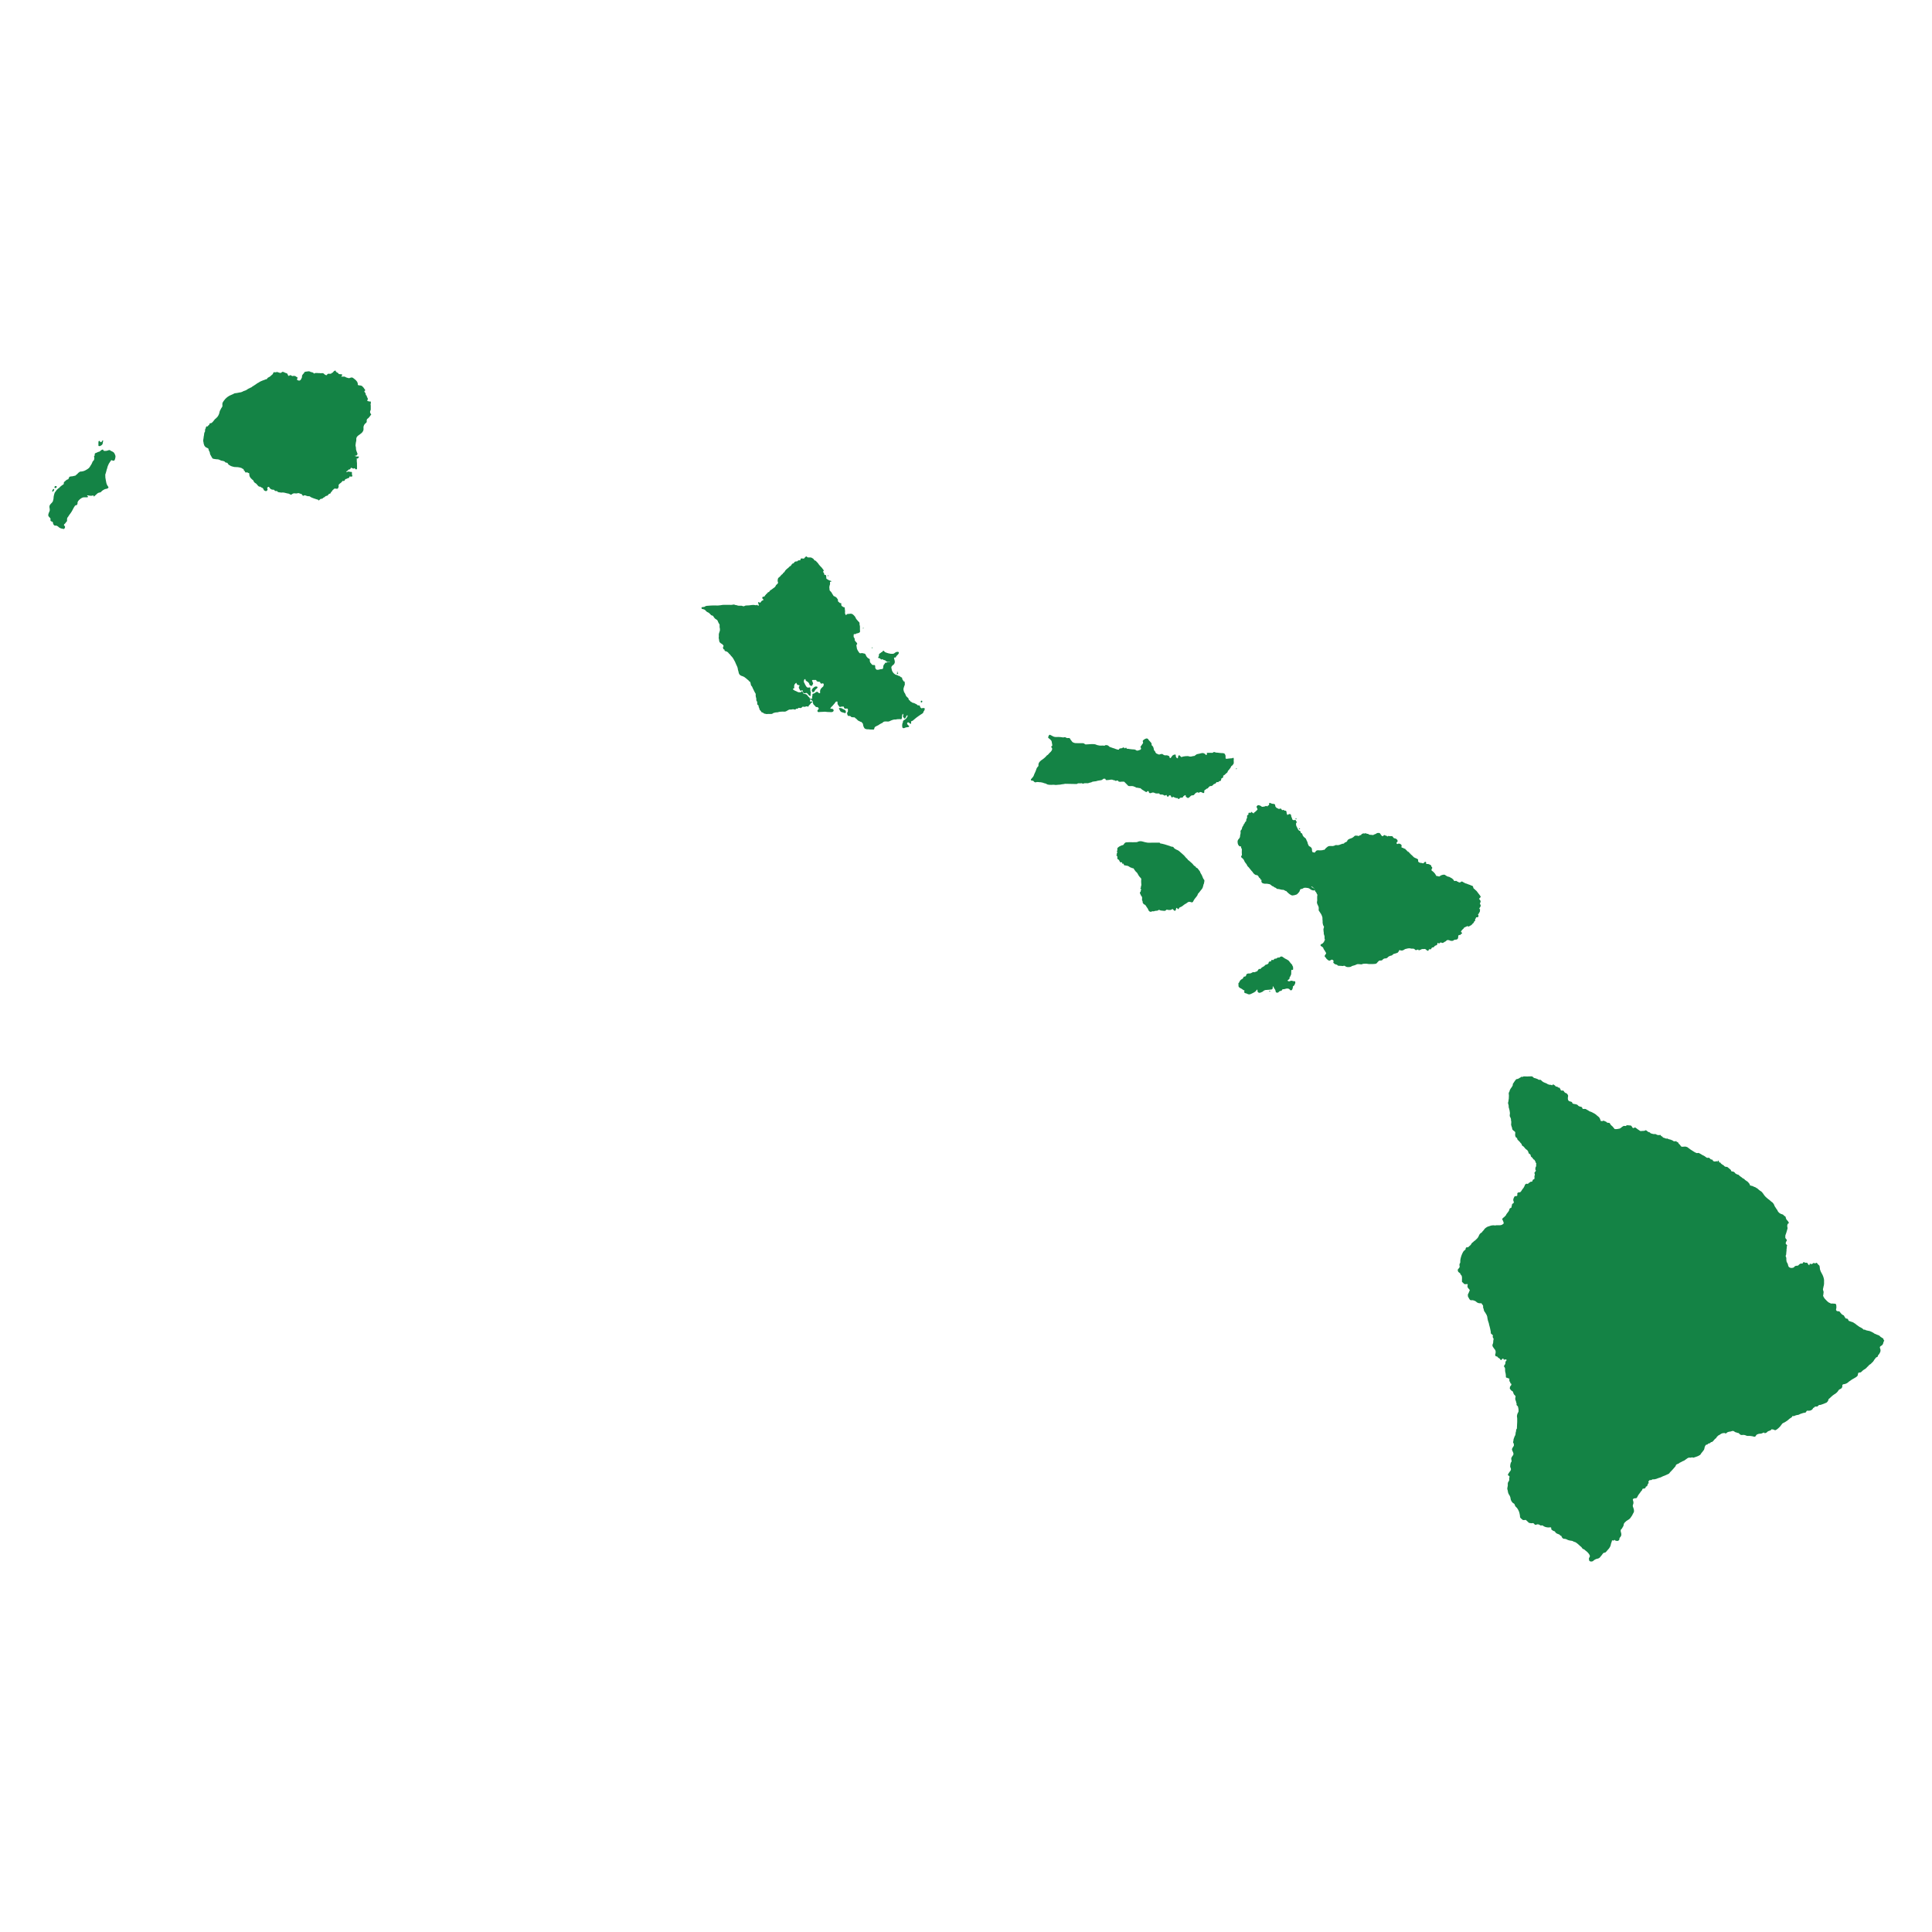 <?xml version="1.0" encoding="UTF-8"?>
<svg xmlns="http://www.w3.org/2000/svg" id="Layer_1" viewBox="0 0 500 500">
  <defs>
    <style>.cls-1{fill:#148345;stroke-width:0px;}</style>
  </defs>
  <g id="Group_84">
    <path id="Path_206" class="cls-1" d="m14.49,126.26c.14-.06.21-.2.18-.35-.06-.15-.25-.13-.37-.1h-.02c-.14.07-.21.23-.17.38.04.19.26.13.38.06Z"></path>
    <path id="Path_207" class="cls-1" d="m13.58,127.28c.23-.05.71-.72.27-.74-.02,0-.05.02-.06.05-.21.15-.31.42-.24.67,0,.01.01.02.03.02,0,0,0,0,0,0Z"></path>
    <path id="Path_208" class="cls-1" d="m29.16,116.9c-.18-.07-.35-.16-.52-.25-.06-.03-.17-.16-.24-.17-.28-.05-.57.18-.86.19s-.76.14-.84-.26c-.03-.17-.35,0-.4.03-.11.06-.21.13-.31.22-.09.1-.11.18-.29.22-.13.03-.26.07-.38.11-.1.04-.17.11-.28.15-.17.06-.48.13-.53.34-.01.12-.01.24,0,.36,0,.1-.12.11-.15.19-.03.06-.03.12,0,.18.07.24.07.49,0,.72-.07.3-.4.4-.48.73v.04c-.12.29-.27.56-.45.81-.11.23-.26.44-.44.63-.2.17-.42.32-.66.45-.41.26-.88.42-1.37.45-.17-.03-.34.04-.45.17-.26.1-.4.4-.62.55-.07.04-.14.09-.2.15-.05.05-.04.1-.11.14-.2.11-.44.08-.65.17s-.47.03-.67.1c-.14.04-.31,0-.35.18-.07.19-.15.37-.26.54-.19.02-.37.1-.51.23-.16.13-.31.27-.46.4-.09.06-.15.16-.17.27,0,.12.03.33-.07.4-.07.05-.15.1-.23.15-.08.04-.16.1-.23.16-.12.12-.26.23-.4.32-.1.07-.11.18-.21.25-.2.13-.38.27-.55.43-.15.15-.29.32-.4.5-.07.1-.17.19-.23.3-.01,0-.03.02-.03.04-.12.33-.21.67-.27,1.02,0,.41-.07.82-.2,1.21-.25.56-.97.81-.9,1.53.02.16.05.33.08.49.04.23.01.47-.1.68-.14.25-.23.52-.28.81-.02.2.06.4.21.54.1.1.2.19.29.31.05.06.08.13.1.2-.05.16-.05.34,0,.5.1.13.24.2.4.21.08.05.15.12.21.19,0,0,0,.01,0,.02-.01.22.06.43.19.61.08.08.16.19.27.21.14.02.29.02.43,0,.27.11.51.27.7.48.26.19.57.3.89.33.19.03.25.17.44,0,.15-.12.23-.31.21-.51-.04-.28-.4-.28-.24-.59.02-.02.04-.04.05-.06.19-.14.34-.32.46-.53.05-.11.23-.18.25-.31.01-.13.01-.27,0-.4-.01-.16.02-.33.1-.47.05-.08.13-.13.17-.21.21-.34.43-.67.68-.98.19-.27.36-.55.51-.85.16-.34.35-.67.56-.98.15-.19.18-.19.38-.2.07,0,.13-.04.17-.09.06-.08.1-.17.14-.27,0-.08,0-.15,0-.23,0-.17.06-.34.17-.47.09-.08.13-.19.22-.27.24-.24.51-.44.81-.6.3-.11.63-.14.95-.1.18.03.37.01.54-.06h0s.09-.1.03-.1h0v-.05c-.08-.06-.1-.1-.19-.12-.06-.16-.02-.21.12-.17l.17.02c.21.03.4.08.63.08.17,0,.33-.02.49-.06.1-.02.33-.08.22.17,0,.04,0,.05.02.08,0,0,.02,0,.02,0,.13-.04.25-.12.33-.24.14-.15.31-.27.45-.4.21-.24.5-.38.81-.4.17-.03.31-.13.4-.27.18-.19.39-.34.62-.45.18-.12.39-.2.6-.22.17,0,.34-.06.46-.19h0c.07-.04.15-.09.13-.16,0-.01,0-.02,0-.03.02-.14-.12-.25-.19-.36-.16-.23-.27-.49-.34-.75-.11-.49-.19-.99-.27-1.49-.01-.12-.01-.25,0-.37,0-.16-.06-.21,0-.4s.15-.4.2-.63c.05-.25.11-.49.19-.73.01,0,.02-.02.03-.04.1-.5.28-.98.52-1.43.01,0,.03-.02.03-.03.06-.12.15-.19.21-.32.05-.09.12-.18.19-.26.06-.07.04-.15.13-.22s.3.08.44.1c.1.04.21.04.31,0,.22-.11.22-.37.3-.56.04-.11.06-.22.06-.33.02-.12.02-.24,0-.36-.15-.42-.28-.87-.71-1.04Z"></path>
    <path id="Path_209" class="cls-1" d="m25.52,115.42c.16.06.35.05.5-.05.17-.08.33-.19.45-.33.12-.21.17-.45.16-.69,0-.11.19-.33,0-.37-.13-.02-.26.22-.3.3-.13.3-.4.12-.49-.08-.04-.08-.13-.12-.21-.09h-.04c-.15.15-.1.37-.12.56-.01.15-.01.3,0,.46,0,.08-.02.25.06.29Z"></path>
    <path id="Path_210" class="cls-1" d="m96.08,107.22c-.17-.14-.28-.34-.3-.55-.05-.28.16-.44.17-.7v-.98h0s0-.02,0-.04v-.02s0-.02,0-.02c-.02-.1-.07-.23-.05-.26.04-.06.06-.13.04-.2,0-.12.15-.56-.1-.55-.19.03-.39,0-.57-.08-.07-.04-.15-.05-.22-.09s.06-.24.1-.29c.04-.06.06-.14.04-.22-.02-.11-.05-.22-.11-.31-.08-.12-.18-.17-.13-.33,0-.06-.02-.11-.06-.15-.17-.16-.26-.23-.25-.48,0-.09-.02-.18-.08-.25-.08-.07-.37-.4-.21-.5.13-.06.19-.22.13-.35-.02-.03-.04-.06-.06-.09-.05-.05-.1-.1-.15-.15-.02-.02,0-.06-.04-.08-.09-.1-.12-.23-.22-.31s-.13-.08-.17-.17-.04-.06-.1-.11c-.12-.09-.26-.14-.4-.17-.16-.03-.33-.02-.49-.06-.06,0-.13-.04-.19-.06s-.13-.04-.05-.18-.11-.33-.11-.52c-.01-.08-.06-.16-.12-.21-.1-.1-.18-.2-.26-.32-.06-.07-.13-.14-.21-.19-.14-.13-.3-.22-.44-.35-.19-.19-.48-.24-.73-.14-.19.07-.4.19-.59.1-.16-.06-.32-.11-.49-.14-.19-.05-.36-.24-.54-.24h-.81c.09-.11.16-.23.23-.35.05-.06.04-.14-.01-.19,0,0,0,0-.01,0-.1-.09-.35-.06-.47-.08-.13,0-.26-.01-.38-.04-.05-.03-.04-.12-.09-.17s-.08-.11-.12-.13c-.13-.04-.25-.11-.36-.19-.11-.06-.19-.16-.21-.29,0-.04-.04-.11-.08-.12-.16-.04-.11.06-.23.08h0s-.09.02-.12.05c-.11.09-.21.19-.29.3-.01.02-.01.05,0,.07-.09.07-.26.08-.37.16s.17.08-.24.16c-.15.03-.29,0-.44,0s-.29,0-.38.1c-.03.02-.04.05-.05.08-.04.19-.19.22-.36.17-.2-.06-.37-.18-.49-.34-.19-.23-.55-.17-.84-.13-.13-.03-.27-.05-.4-.04h-.19c-.06,0-.18,0-.27-.03h-.56c-.08.04-.16.08-.23.14-.09.05-.2-.15-.26-.19-.19-.11-.4-.18-.62-.2-.13-.04-.26-.1-.38-.17-.13-.03-.27-.03-.4,0-.21,0-.42.08-.64.09-.14,0-.26.08-.32.21-.06.12-.05.21-.19.28-.06.04-.11.09-.14.15-.08.12-.26.35-.25.51.04.16.02.33-.07.46-.05.08-.09.17-.13.26-.12.25-.29.46-.6.43-.14-.03-.27-.08-.4-.14-.16-.04,0-.49.04-.54s-.03-.18-.09-.23c-.13-.09-.22,0-.33-.17-.04-.04-.08-.08-.13-.1-.19-.05-.38-.06-.57-.04l-.13.04c-.16.04-.21-.06-.32-.13-.1-.06-.22-.1-.35-.1-.19,0-.25.36-.47.11,0,0,0-.02,0-.03-.12-.08-.1-.2-.16-.31-.04-.11-.13-.21-.24-.27-.15-.06-.29-.04-.43-.13-.14-.09-.3-.16-.46-.21-.11-.05-.24-.04-.33.03-.06.04-.12.11-.17.15-.17.15-.4.06-.61,0-.26-.06-.5-.28-.75-.09h0c-.23.08-.58-.16-.72.13-.03.06-.03.13-.06.19-.08.17-.2.31-.36.4-.14.11-.28.23-.4.36-.16.12-.34.21-.52.29-.15.08-.24.3-.35.4-.06.06-.22.05-.3.07s-.15.08-.23.1c-.4.13-.75.28-1.12.44-.11.05-.19.13-.3.18s-.15.11-.23.15c-.08.03-.16.07-.23.11-.31.25-.67.46-1,.68-.11.07-.23.13-.34.21-.09.08-.19.16-.29.23-.09.04-.16,0-.24.07l-.1.08c-.23.08-.44.19-.64.33-.21.18-.47.31-.74.37-.19.05-.37.13-.54.24-.23.12-.49.19-.75.2-.27.03-.52.14-.81.16-.2,0-.39.04-.58.1-.1.04-.16.13-.27.16s-.27.12-.4.17c-.82.3-1.53.85-2.02,1.58-.14.18-.25.37-.34.58-.03.25-.03.51,0,.76,0,.15-.25.46-.32.59-.09.12-.15.26-.19.4h0c-.13.15-.21.33-.23.52-.05.29-.14.58-.27.84-.15.31-.37.59-.64.81-.23.16-.42.36-.57.59-.16.23-.35.43-.56.61-.17.13-.51.02-.57.25-.04.14,0,.22-.17.31-.08.04-.15.1-.19.19-.04.06-.06.1-.1.15s-.22-.02-.29,0c-.19.09-.19.4-.26.57-.06.07-.1.16-.13.25,0,.16,0,.32-.02.48s-.11.21-.17.33c-.03.11-.05.22-.06.33-.04.16,0,.32-.06.48s-.04.23-.06.35-.03.31-.06.45c-.04.17-.06.34-.06.52,0,.16.08.32.1.48,0,.14.03.27.08.4.04.14.09.27.15.4.06.1.17.19.24.28.09.09.2.16.32.19.14.05.26.15.4.19.07.12.12.26.13.4.05.18.13.34.24.5.06.16.09.33.1.5.06.18.14.35.24.5.08.16.17.33.27.48.05.08.16.27.27.29.3.07.61.12.92.15.16,0,.3,0,.46.04.2.05.38.12.55.23.09.04.18.08.28.1.12.04.21,0,.34.06.09.03.18.06.27.07.15.02.28.22.4.31s.18.06.33.07c.24.02.31.29.43.45.13.12.28.22.44.28h0c.1.09.23.16.37.19.25.09.5.15.75.2.28.03.57.03.85.04.13,0,.26.05.4.06.18.03.35.08.52.14.15.04.19.15.31.19s.31.08.35.32c0,.12,0,.16.1.22s.14.07.17.13.04.16.07.21c.14.18.26.12.46.07.13-.03.23.1.33.16.03,0,.05,0,.08,0,.15,0,.2.08.21.22-.04.44.12.87.44,1.18.11.1.21.21.32.31s.33.21.33.34.09.16.12.23c.06.12.15.22.26.29.09.05.19.1.27.16.07.09.15.18.24.25.21.2.3.46.61.56.15.05.32-.04.42.13.05.07.06.09.15.1.17.02.31.12.4.26l.05.06c.05.14.12.28.21.4.1.14.28.1.38.2s.4-.1.46-.21c.06-.1.09-.22.07-.33-.04-.13-.19-.21-.06-.34s.33-.35.47-.13c.07.13.16.26.27.36.18.18.42.28.67.3.17,0,.3-.05.4.12.06.08.13.15.21.21.17.04.54-.06.6.13.04.1.13.16.24.17.16.03.33.06.49.08.13.03.27.04.4.04.02,0,.04-.02.05-.04.34,0,.67.04.99.15.14.05.29.08.44.11.08.02.17,0,.25.03s.19.11.28.12.19.16.3.17c.12,0,.24-.05.33-.14.18-.15.4-.23.63-.22.16,0,.3.04.45.04.31,0,.59-.21.88,0,.08.05.18.08.28.08.24,0,.43.31.54.48.04.05.12.07.17.03.19-.15.46-.16.66-.02.14.07.31.06.45.13s.34-.07.48.06c.02,0,.06,0,.07-.04h.03s0,.03,0,.04c.08.18.26.19.4.27s.4.17.63.25c.27.08.54.16.81.27.1.05.31,0,.32.17,0,.06.03.07.08.09.01,0,.02,0,.03,0,.1-.08.21-.16.31-.25.1-.13.27-.2.43-.19.05,0,.09,0,.13-.02.12-.05.23-.12.31-.23.1-.15.29-.08.38-.21.13-.19.34-.3.56-.31.11-.02.22-.09.28-.18.06-.08.24-.33.34-.35.07,0,.13-.01.19-.02.08-.03.14-.1.16-.19.03-.15.12-.27.26-.34.13-.08.08-.2.19-.31s.29-.23.4-.38.55-.1.75-.04.38-.2.4-.36.11-.21.06-.35c-.05-.22.04-.44.23-.56.01-.01.02-.03.03-.04.12-.1.26-.18.37-.28s.19-.21.29-.31.06-.1.1-.14.3.07.4,0c.11-.06.19-.16.22-.29.1-.27.36-.19.57-.31.02-.02.04-.04.04-.06.08-.04.16-.06.25-.08.08-.02.21-.03.25-.13.03-.06.04-.12.04-.19,0-.15.17-.07.24-.07.13.03.27.03.4,0,.27-.12,0-.49,0-.64s.07-.36-.03-.52c-.05-.09-.4-.03-.46-.05s-.18-.07-.28-.09c-.1,0-.2.02-.29.06-.09,0-.15,0-.21.06h0c-.3.17-.14-.18,0-.25.06-.03.12-.06.18-.1.06-.03.11-.09.14-.15.04-.16.17-.15.31-.15.14-.02.26-.12.29-.26.13-.4.47,0,.72.04.06,0,.13-.02.17-.06.2-.18.32.19.45.23.12.06.26.02.32-.1,0,0,0-.02.01-.03.05-.13,0-.29,0-.42.02-.16.02-.32,0-.47v-.55c0-.19-.04-.34-.05-.52.01-.15.01-.3,0-.45,0-.07,0-.13,0-.2,0-.04-.07-.16,0-.1.09.08.23.08.31,0,.01-.01.03-.03.03-.05.08-.12.33-.26.15-.4-.08-.04-.17-.05-.25-.02-.21.04-.42,0-.61-.09h0c-.13,0-.13-.06-.02-.18.04.02.09.04.14.06.09.03.18-.07.23-.12.13-.13.27-.24.19-.43-.12-.25-.19-.53-.3-.81-.08-.21-.1-.43-.08-.66-.02-.18-.06-.36-.1-.53,0-.02,0-.02-.03,0,0-.35.1-.69.13-1.03.01-.03.03-.06.04-.09.05-.23.06-.47.04-.71.02-.29.17-.56.4-.74.12-.12.26-.22.4-.3.13-.08.24-.19.36-.28.34-.22.59-.56.7-.95.02-.25.02-.5,0-.75.05-.43.28-.81.63-1.06.11-.07.19-.18.21-.3v-.38c0-.21.12-.41.32-.5.14-.12.27-.25.38-.4.16-.23.32-.45.5-.67-.07.08-.03-.02-.08-.05Z"></path>
    <path id="Path_211" class="cls-1" d="m238.39,181.77s.12.05.18.02c.08-.06.08-.13.11-.21.03-.06.02-.14-.03-.19-.04-.05-.11-.07-.18-.05l-.04.02s-.03,0-.05,0c-.05.06-.09.14-.09.22,0,.02,0,.05,0,.07.02.05.05.09.09.12Z"></path>
    <path id="Path_212" class="cls-1" d="m225.63,167.72v.02s.07.02.1,0c.06-.03.11-.11.06-.17-.05-.04-.12-.04-.16,0-.02.05-.04.12,0,.15Z"></path>
    <path id="Path_213" class="cls-1" d="m223.31,162.66s.09.03.12,0,.11-.21,0-.21c-.02,0-.03,0-.05,0h0s-.04.04-.04.07c0,.01,0,.02,0,.04-.02.03-.03.07-.02.1Z"></path>
    <path id="Path_214" class="cls-1" d="m214.23,149.14c.06,0,.11-.08.12-.15s0-.15-.09-.12c-.03.02-.06.04-.07.08,0,.01,0,.02,0,.04-.01.04-.02.15.04.15Z"></path>
    <path id="Path_215" class="cls-1" d="m239.05,183.19c-.08,0-.15.02-.22.06-.08.04-.2,0-.26.06s-.21-.09-.28-.15c-.11-.08-.18-.21-.19-.34,0-.15-.13-.27-.29-.27,0,0-.02,0-.02,0-.13,0-.25.03-.37-.08-.07-.09-.15-.16-.25-.22-.09-.05-.19-.08-.28-.13-.09-.06-.19-.11-.29-.15-.22-.04-.44-.11-.65-.2v-.06s-.08-.07-.12-.09-.13,0-.2-.08-.09-.16-.16-.23-.2-.12-.28-.23,0-.28-.14-.4c-.07-.06-.15-.15-.22-.22-.13-.1-.24-.22-.34-.35-.12-.2-.15-.43-.26-.63-.05-.08-.1-.15-.16-.22-.09-.14-.16-.3-.18-.46-.1-.27-.1-.57,0-.84.08-.18.14-.37.19-.56.12-.08.08-.4.08-.49.01-.16-.01-.32-.06-.47,0-.02-.04-.11-.08-.12s-.14.1-.23-.08c-.04-.08-.07-.16-.11-.24-.07-.14-.19-.13-.19-.34,0-.06,0-.27-.07-.29,0,0-.06-.06-.08-.06-.14,0-.27-.08-.34-.2-.06-.06-.13-.1-.22-.11,0,0,0-.02,0-.03-.03-.03-.07-.05-.12-.05-.15,0-.3-.07-.4-.18-.06-.04-.13-.06-.21-.05-.16-.04-.3-.1-.44-.19-.49-.32-.81-.84-.87-1.42-.04-.12-.06-.25-.06-.38,0-.21.26-.45.4-.57s.3-.19.35-.34.15-.27.15-.46c0-.23-.05-.46-.13-.68-.03-.1-.04-.2-.07-.3-.06-.25.12-.18.25-.18s.21-.03.24-.14c.12-.4.67-.62.75-1.05s-.62-.29-.81-.18-.46.4-.7.4h-.4c-.14,0-.26.02-.33-.04-.01,0-.03,0-.04,0-.26-.04-.52-.1-.76-.19-.23-.1-.52-.13-.69-.34-.09-.12-.13-.28-.31-.2-.06.02-.11.05-.15.1-.02.04-.11.2-.17.21-.25.03-.23.19-.46.3-.15.06-.27.17-.33.32-.02.09-.02.18,0,.27.03.13-.02.26-.13.34-.11.11-.06.21,0,.34,0,.02.04,0,.05,0,.17-.02.33.04.45.16.04.05.07.13.12.17.14.1.31-.07.48,0,.08.04.11,0,.17.1.02.04.06.07.1.08.09,0,.18,0,.27.03l.13.06c.08.04.1.13.17.17.14.1.29.18.45.23.08.01.16.01.24,0,.07,0,.14,0,.21,0,.11,0,.15.03.1.08-.19.04-.48-.07-.67.02-.16.08-.33.12-.5.11-.04,0-.07.04-.07.08,0,0,0,0,0,0,.03.12-.28.36-.33.47-.1.21-.15.45-.15.69,0,.32-.15.4-.4.4-.15,0-.3.02-.44.07-.26.09-.53.13-.81.1-.13-.08-.24-.18-.32-.3-.08-.16-.11-.33-.09-.51.01-.07.01-.13,0-.2-.08-.16-.08-.2-.27-.21-.08,0-.17,0-.25,0-.2-.02-.37-.13-.46-.31-.08-.14-.24-.22-.31-.36-.1-.23-.13-.48-.11-.73.03-.18-.05-.18-.21-.24-.23-.12-.44-.3-.59-.51-.27-.31-.19-.81-.71-.84-.13,0-.23-.08-.36-.09-.1-.02-.21-.02-.31,0-.19.06-.38.08-.52-.08-.08-.1-.16-.22-.23-.32-.15-.22-.28-.45-.38-.7-.06-.25-.1-.5-.13-.75-.09-.29.08-.34.17-.52.02-.04.02-.09,0-.13-.09-.2-.23-.37-.4-.5h0c-.09-.1-.16-.2-.22-.32-.02-.13-.02-.27-.02-.4-.03-.12-.09-.22-.17-.31-.16-.21-.09-.36-.09-.59,0-.14-.04-.32.21-.32.1.02.21.02.31,0,.03-.02.06-.05.08-.08.04-.08.36-.1.44-.13.2-.03.38-.12.53-.25.15-.16.06-.4.06-.62,0-.27-.02-.52,0-.81,0-.09,0-.18-.03-.27-.06-.16-.09-.32-.08-.49.03-.2-.04-.39-.19-.52-.12-.08-.21-.18-.29-.3-.1-.14-.21-.26-.33-.38-.17-.2-.22-.49-.4-.71-.18-.23-.39-.43-.62-.6-.18-.1-.39-.13-.59-.1-.12.03-.25.04-.38.05-.14-.01-.27,0-.4.04-.05.02-.09.08-.13.13s-.28.21-.32,0c0-.09,0-.07-.04-.14-.08-.13-.11-.28-.07-.43.02-.16.02-.32,0-.48h0c0-.13-.02-.26-.05-.38-.04-.14.02-.27-.05-.4-.06-.07-.14-.1-.23-.1-.15,0-.18,0-.25-.13-.04-.03-.09-.06-.15-.08-.24-.13-.24-.34-.24-.58,0-.12.02-.21-.09-.27-.07-.03-.15-.01-.21.05-.04-.04-.07-.08-.11-.11-.14-.11-.28-.22-.4-.34-.13-.14,0-.31-.05-.47-.06-.11-.13-.22-.21-.32-.06-.1-.14-.2-.23-.27-.12-.1-.24-.18-.38-.25-.06-.03-.15-.04-.21-.06-.09-.04-.15-.12-.19-.21,0,0,0-.02,0-.03l-.03-.04h0c-.08-.11-.16-.22-.23-.34-.07-.17-.16-.34-.29-.48-.14-.12-.27-.26-.38-.4-.02-.13-.04-.27-.04-.4,0-.18-.04-.36-.05-.54.05-.07.08-.16.08-.25,0-.26.09-.21.11-.4,0-.1,0-.21,0-.31,0-.18-.11-.4.21-.34.07,0,.11-.05.13-.1s0-.03,0-.05c-.09-.1-.27-.1-.4-.16-.21-.07-.42-.17-.59-.31-.09-.09-.19-.05-.27-.18s-.03-.32-.05-.46-.03-.4-.17-.53h-.03c-.31.12-.35-.09-.37-.36,0-.21-.25-.23-.26-.45.07-.1.23-.27.16-.38-.08-.12-.16-.23-.25-.33-.08-.12-.17-.24-.26-.35-.24-.23-.47-.47-.68-.73-.08-.13-.17-.26-.27-.38-.1-.1-.18-.25-.29-.33-.01,0-.03,0-.04,0-.08-.1-.12-.22-.24-.3-.06-.03-.12-.05-.18-.07-.12-.04-.22-.12-.3-.22-.11-.13-.04-.19-.22-.28s-.26-.21-.42-.26c-.16-.05-.33-.07-.49-.06-.25,0-.57.07-.7-.19-.08-.16-.38.02-.44.11s-.21.2-.28.33-.5,0-.62,0-.33.03-.31.23c.04.35-.29.25-.5.27-.15,0-.22.16-.33.23-.01,0-.02.02-.02.03-.18.04-.4,0-.56.08-.07.03-.13.07-.18.13-.08.11-.13.27-.27.3-.16.02-.31.11-.4.25-.1.13-.15.3-.29.4-.12.07-.24.15-.35.23-.06.06-.12.13-.17.2-.08.09-.22.16-.31.25-.2.16-.39.33-.55.52-.13.18-.26.5-.47.59-.14.06-.15.19-.23.31-.15.09-.29.2-.4.33-.18.25-.4.47-.66.65-.09.05-.15.14-.15.25,0,.12-.07.19-.08.3-.01.13-.01.27,0,.4,0,.1.09.14.1.26,0,.17-.09.34-.23.44-.12.1-.33.27-.38.43-.12.43-.68.62-.98.92-.12.1-.26.19-.4.26-.04.02-.1.05-.12.1-.08.19-.23.34-.43.4-.11.04-.23.11-.24.24s-.3.16-.33.29-.15.18-.22.26-.12.26-.24.32-.37,0-.47.15c-.07.11-.07.26,0,.37.06.09.14.17.24.22.18.13-.22.29-.26.3,0,0-.02,0-.02,0-.06,0-.11.04-.14.08-.05.08-.1.14-.17.2-.09.1-.2.4-.4.24-.09-.11-.24-.13-.36-.06-.02.02-.04.04-.03.07.02.09.05.18.08.27.01.04.04.08.06.12.06.11.07.24.02.36-.05.21-.35-.12-.36-.13-.1-.07-.2,0-.27.07h0c-.13,0-.25-.02-.38-.05-.13-.04-.27-.05-.4-.04-.46,0-.9.13-1.36.13-.21,0-.43,0-.64.04-.16.03-.25.14-.4.17-.22.05-.44-.12-.65-.14-.24-.01-.48-.01-.72,0-.01,0-.02,0-.03,0-.19-.03-.38-.08-.56-.15-.09-.03-.18-.04-.27-.03-.1,0-.17-.1-.27-.11-.13-.03-.27-.01-.4.03-.25.06-.51.07-.76.04h-1.57c-.25,0-.51.03-.75.09-.2.03-.4.06-.6.07-.21.04-.45,0-.66,0h-.81c-.46,0-.89.05-1.34.08-.19,0-.38.04-.57.1-.17.07,0,.13-.3.18l-.3.05c-.15.02-.31,0-.4.11-.05.05-.02.12,0,.18,0,.25.17.19.38.25.18.03.35.1.5.2.14.12.26.26.38.4.14.12.3.21.47.27.15.08.29.19.4.32.12.12.24.26.36.37s.4.07.51.23c.12.24.28.46.47.65.13.12.31.19.45.3.12.07.22.19.26.33.02.08.05.15.09.22.06.14.12.27.19.4.09.13.2.19.2.37,0,.13,0,.26,0,.38v.27c.03.09.05.17.07.26,0,.16.02.31.02.48-.02.16-.07.32-.13.46-.04.17-.12.32-.15.49-.02.2-.02.4,0,.6-.03.15-.04.31-.04.46.05.18.09.37.11.56-.02.29.11.58.35.75.1.09.21.16.32.22.14.06.25.16.34.28.09.1.21.28.09.4-.07.06-.11.16-.11.25.02.14.05.27.1.4.03.17.29,0,.29.22s.14.36.4.37c.3.09.56.28.73.54.06.09.13.16.23.21.1.1.19.21.27.33h0c.07.11.16.21.26.29.17.18.32.39.44.61.3.49.55,1,.75,1.54.14.26.26.53.34.81.04.16.02.32.08.48.06.16.11.32.14.48.02.21.08.42.18.61.12.19.3.34.51.43.27.07.53.18.78.31.23.15.43.33.65.5.12.09.21.21.34.29.12.08.22.19.29.32.04.08.18.11.25.15s.06.19.07.21c.1.22.08.48.17.71.03.08.18.2.23.26.08.13.14.26.18.4.12.28.25.55.4.81.08.12.13.25.19.38s.21.26.21.4c-.03.25-.02.51.04.76.08.19.12.39.12.6-.02.1-.02.2,0,.29.08.17.23.29.23.5v.46c0,.07.1.15.14.2.03.03.07.06.11.08.14.08.11.22.11.35,0,.08.03.16.08.23.08.12.12.26.13.4.02.25.31.4.44.63.04.06.09.19.16.23s.3.02.4.14c.07.1.17.17.29.19.17.06.33.04.5.1.14.03.29.03.42-.02.33.02.65.02.98,0,.14-.02.27-.1.36-.21.13-.02.25-.06.37-.11.21-.07.44-.09.66-.09.15,0,.31-.03.44-.1.24-.05.49-.08.74-.08.34-.06.7.07,1.04-.05s.67-.44,1.05-.51c.16.04.32.04.48,0,.24-.08.51-.08.75,0,.05.02.11.04.17.04.13-.02.17-.21.25-.23.13,0,.27,0,.4-.02.15-.06.07-.22.31-.22s.33.11.56.04c.06-.02.12-.06.16-.11.06-.08.14-.14.22-.2.21-.11.15,0,.28,0,.13.02.27.02.4,0,.13-.06.26-.1.4-.12.14,0,.24.06.32.06,0,.03.02.05.04.07,0,0,.02,0,.03,0,.08-.03.12-.13.09-.21,0,0,0,0,0,0,.1-.11.27-.31.23-.27.08-.09.17-.18.26-.26.07-.06.1-.15.08-.24.08-.02.15-.04.23-.08.08-.02.15-.06.2-.13.03-.04.05-.14,0-.17-.07-.06-.18-.06-.25,0-.05,0-.11.02-.16.04-.07-.01-.14-.04-.19-.09-.02-.14,0-.28.04-.4.02-.07.02-.14,0-.21-.03-.04-.06-.08-.1-.11h0c-.1-.12,0-.11-.04-.18s-.08-.12-.17-.17c-.12-.08-.22-.19-.29-.31-.12-.15-.29-.4-.49-.46-.09-.04-.18-.06-.28-.07-.24,0-.4,0-.47-.27-.03-.09-.07-.17-.13-.24-.04-.08-.06-.19-.14-.25,0,0-.02,0-.03,0h-.02s-.04.04-.04.06c0,.09-.14.18-.21.22s-.37.04-.51.04c-.28,0-.44-.18-.69-.27-.26-.09-.5-.21-.73-.36-.03-.02-.29-.4,0-.35.08,0,.07,0,.14-.04s.06-.27.05-.36c-.06-.34.06-.69.32-.91.04-.04.27-.28.28-.05.01.07.04.14.07.2.1.18.3.29.5.28.26,0,.27.21.11.33-.03.02-.05.05-.06.09-.05.19-.01.4.11.56.1.14.15.37.29.48.03.02.07.02.1,0,.06-.03.13-.06.19-.08.25-.13.33.04.33.24.02.2.12.38.28.49.13.11.31,0,.44-.05.52-.26.73.87,1.28.71.03-.01.04-.04.05-.06.01-.04.01-.08,0-.11-.08-.15-.08-.32,0-.47.09-.21-.02-.32-.07-.52-.05-.25-.06-.51-.04-.76,0-.14,0-.25-.17-.25-.26,0-.4.14-.68-.02-.14-.08-.27-.36-.38-.5-.12-.2-.22-.41-.3-.63-.02-.02-.04-.04-.07-.05-.06-.11-.09-.24-.08-.36,0-.27.05-.61.4-.59,0,.01,0,.02,0,.04.05.12.04.33.16.4s.32.19.48.31c.07.05.12.13.19.19.1.1.17.23.19.37.03.17.14.31.31.36.22.1.36.18.46-.09.08-.13.14-.27.2-.4.04-.18-.1-.25-.12-.4s-.15-.3-.15-.48c0-.11.57-.08.65-.08h.27c.33,0,.13.17.23.27.14.11.31.17.48.18.09.02.18.03.27.03.21,0,.21.16.26.29.05.13.18.2.32.19.06-.01.12-.03.18-.06.32-.15.46.35.32.52-.05.1-.09.21-.11.33,0,0-.03-.02-.06,0-.22.18-.42.39-.59.62-.12.24-.17.51-.13.78v.03c0,.08.02.28-.12.27-.13-.02-.26-.08-.36-.18-.07-.06-.21-.25-.34-.22-.36.08-.58.46-.95.5s-.14.4-.25.61c-.04.12-.06.25-.04.38,0,.06.05.46-.17.35-.08-.04-.09-.08-.19-.1-.02,0-.04.01-.05.03h-.03s-.06.04-.06.08c.03.13.23.19.32.28s.11.15.21.2c.19.09.17.31.17.48,0,.18.06.36.17.5.1.11.23.2.32.31.06.09.14.18.21.25.05.06.13.1.22.1.19-.04.39.05.5.21.15.2.06.35-.11.47-.04.04-.08.09-.1.14-.09.15-.05.35.1.44.09.06.21.07.31.02.32-.03.64-.04.96-.05.17,0,.33-.02.5-.03s.43.07.66.07c.35,0,.69.04,1.05.04.22,0,.42-.11.54-.29.07-.19,0-.4-.17-.51-.12-.05-.24-.08-.37-.09-.11,0-.38.08-.26-.13.13-.22.3-.41.5-.57.24-.25.46-.51.67-.78.03-.03.05-.07.06-.11.13-.24.23-.23.4-.28.27-.07.2.4.2.51,0,.32.31.52.45.81.04.09.18.09.26.09.15,0,.29-.1.45-.1.13.02.27.02.4,0,.06-.02.13.33.15.36.09.24.29.17.52.17s.48-.06.46.27c0,.16.05.52-.09.63s-.13.34-.1.5c.04.14.09.27.15.4.03.1.17.09.25.1h0c.16,0,.47,0,.55.16s.23.15.38.18.36,0,.55.03c.1,0,.15.13.22.19.08.07.16.13.25.18.14.11.26.24.37.38.17.14.37.24.59.31.06.03.12.07.17.11.08.05.1-.09.21.04.08.12.18.22.29.29h0c.16.23.13.56.23.81.06.19.16.37.28.52.14.19.37.17.57.25.09.02.19.02.28,0,.17,0,.34.03.5.06.27.02.54.03.81.02.08,0,.27.03.31-.08.1-.25.07-.5.32-.66s.54-.26.79-.4c.23-.17.47-.32.73-.45.1-.03.19-.08.29-.13.09-.07.18-.15.26-.23.34-.26.89-.1,1.29-.12.23-.04.45-.13.65-.25.28-.13.57-.22.87-.28.13-.01.27-.01.4,0,.1-.01.2-.03.29-.06.26-.06.54,0,.81-.05.17.05.33.1.44-.07.07-.18.1-.38.07-.57,0-.17.04-.34.11-.5,0-.05.03-.1.05-.15.1-.24.2.12.2.19,0,.16-.2.5,0,.61.14.07.12.15.2.26.03.04.1.11.16.09.17-.05.23-.25.33-.4s.05-.18.11-.25.13-.19.17-.19c.25-.06.1.36.04.4-.09.12-.17.25-.24.38-.14.16-.31.3-.49.4-.19.13-.32.19-.38.4v.23c0,.07-.08.12-.11.19-.04.12-.06.23-.07.36-.04.25-.03.51.03.76.05.22.4.25.55.17.27-.15.58-.22.89-.23.13,0,.31-.1.32-.25,0-.06-.02-.08-.06-.12-.17-.15-.08.04-.25-.17-.06-.08-.11-.16-.17-.23-.09-.14-.05-.34.09-.43.03-.02.06-.03.09-.04.13-.03.21.07.31.13.11.08.22.17.33.27,0,0,.02,0,.03,0,.06-.03.15-.1.15-.18,0-.1-.01-.19-.03-.29-.05-.23.19-.26.33-.31.12-.05.23-.13.32-.23.21-.19.43-.37.65-.55.19-.15.39-.3.59-.43.15-.1.27-.21.43-.3.11-.06.21-.12.31-.2.16-.12.4-.21.51-.4.05-.1.05-.23.11-.33.06-.07.12-.14.17-.22.07-.16.12-.33.14-.5.06-.1-.11-.11-.27-.12Z"></path>
    <path id="Path_216" class="cls-1" d="m218.55,183.67c-.17-.05-.32-.12-.47-.21-.09-.08-.2-.14-.31-.18-.07-.02-.14-.04-.21-.04h-.02c-.05-.01-.1-.01-.15,0-.07.01-.14.01-.21,0-.03,0-.06.06-.06.08,0,0,0,.01,0,.02v.04h0c.08.19.18.37.28.55.05.09.11.17.19.25.09.08.21.08.31.14.22.08.46.15.69.2.08.03.23.05.28-.05.13-.31,0-.66-.31-.8Z"></path>
    <path id="Path_217" class="cls-1" d="m210.65,179.07c.06-.06.11-.12.15-.19.02-.04.07-.13.1-.19.01,0,.02-.02.02-.03h0s.02-.04.02-.06c.12-.21.4-.33.55-.52.08-.07.11-.19.07-.29-.06-.15-.48-.14-.61-.09-.09.03-.18.08-.25.15-.1.09-.22.16-.31.25-.16.14-.27.32-.31.52,0,.17.06.34.17.47.08.1.31.04.4-.02Z"></path>
    <path id="Path_218" class="cls-1" d="m232.21,174.13c.09,0,.12-.17.1-.24,0-.03-.03-.05-.07-.05-.01,0-.02,0-.03.01-.02.01-.03.03-.04.05,0,0-.02.02-.02.03h0s0,.04,0,.06c-.04.09-.02.13.05.13Z"></path>
    <path id="Path_219" class="cls-1" d="m232.15,174.44c.07.01.14,0,.19-.05.01-.01.02-.03.03-.04.03-.02.05-.04.06-.07.02-.05,0-.1-.02-.15,0,0,0-.02,0-.02v-.03h0s0-.03,0-.04c-.03-.03-.08.04-.08.06h0s0,.02,0,.04h0v.03h0s-.07,0-.1,0h0s-.05.02-.06.04c-.08.15-.08.22-.02.23Z"></path>
    <path id="Path_220" class="cls-1" d="m319.32,196.6c-.04-.15,0-.4-.16-.51,0,0-.02,0-.03,0-.11.06-.13.15-.29.15-.29,0-.58.06-.87.07-.12,0-.24.03-.36.05-.18.02-.45.05-.44-.19.03-.24.02-.49-.03-.73-.03-.1-.11-.16-.15-.27-.02-.06-.06-.12-.11-.15-.19-.1-.41-.14-.63-.12-.54,0-1.06-.13-1.61-.14-.15-.11-.34-.15-.52-.12-.05,0-.1.03-.14.07-.17.18-.31.12-.51.12h-.99c-.09-.01-.17.05-.18.14,0,0,0,.01,0,.02,0,.06.06.15.1.19-.04.1-.13.17-.23.18-.16.05-.21-.08-.25-.18s-.08-.09-.16-.12c-.14-.08-.28-.14-.44-.18-.31,0-.61.07-.9.17-.23.06-.47.07-.7.15-.07.03-.13.07-.19.13-.12.11-.26.21-.4.29-.15.09-.27,0-.4.06-.21.08-.43.11-.65.12-.17,0-.33-.03-.48-.09-.12-.04-.24-.05-.36-.03-.33,0-.65.03-.97.1-.1.02-.2.04-.29.07s-.18.16-.33.02c-.14-.15-.28-.29-.44-.43-.1-.07-.2.14-.24.2-.05.07-.08.15-.11.24,0,.07,0,.13,0,.2,0,.06-.02.11-.06.15-.07,0-.13,0-.2,0h0c-.09-.09-.16-.19-.23-.29-.07-.13-.1-.28-.08-.43.03-.26-.16-.28-.37-.21-.28.05-.52.22-.66.46-.08.13-.44.75-.58.25-.04-.15,0-.24-.13-.34-.13-.07-.26-.12-.4-.17-.21-.04-.42-.05-.63-.02-.13-.02-.25-.05-.36-.11-.04,0-.06-.07-.11-.08-.12-.02-.15-.11-.25-.17s-.16.04-.22.04c-.08,0-.17,0-.25,0-.09.03-.17.07-.25.11-.2.02-.4-.04-.56-.17-.1-.05-.2-.06-.29-.12,0,0,0-.01,0-.02-.15-.12-.25-.28-.29-.46,0-.08-.02-.13-.1-.15-.22-.09-.25-.52-.29-.73-.02-.13-.11-.22-.13-.36,0-.06-.2-.24-.23-.26-.23-.13-.12-.33-.16-.54-.05-.15-.14-.29-.26-.4-.08-.12-.18-.23-.29-.33-.13-.11-.24-.25-.31-.4-.14-.21-.42-.28-.65-.17-.24.09-.46.22-.65.4-.17.17-.16.29-.06.5s-.13.46-.24.61c-.07.13-.16.26-.25.37-.12.1-.24.28-.1.43.13.16.11.4-.05.53-.01,0-.02.02-.03.02l-.2.07c-.16.06-.31.11-.47.16-.21.04-.43-.03-.59-.19-.14-.07-.29-.11-.44-.11-.32,0-.64-.04-.95-.08-.18-.04-.37-.07-.55-.09h-.27c-.1,0-.12-.15-.17-.23-.09-.16-.27.02-.32.11s-.27-.15-.33-.2-.19,0-.27.02-.15.19-.33.16c-.14,0-.27.02-.4.06-.06,0-.19.06-.22.13-.02.04-.03.08-.04.13,0,.1-.3.03-.36.03-.19-.03-.38-.14-.57-.18-.09-.03-.18-.07-.26-.11-.11-.04-.24-.05-.35-.1s-.34-.13-.51-.18c-.18-.05-.35-.12-.51-.21,0-.02.02-.05,0-.07-.1-.08-.22-.14-.32-.22-.12-.07-.26-.09-.4-.08-.11-.01-.21,0-.31.03-.01,0-.02.02-.03.03-.09.13-.24.1-.37.06-.16-.02-.32-.02-.48,0-.17-.01-.33-.01-.5,0-.42-.05-.83-.16-1.21-.34-.38-.06-.76-.07-1.15-.04-.43,0-.85.09-1.28.08-.15,0-.31-.18-.44-.25-.15-.07-.32-.1-.49-.08h-1.26s-.01-.02-.02-.02c0,0,0,0,0,0-.41.06-.83-.03-1.19-.25-.15-.11-.21-.26-.32-.4-.14-.14-.25-.3-.33-.48-.1-.29-.49-.15-.73-.17-.18-.03-.35-.11-.49-.21-.12-.04-.25-.03-.37.02-.17.04-.36.04-.52-.02-.21-.04-.43-.06-.65-.06-.4-.06-.85.06-1.25-.04-.16-.03-.32-.09-.46-.17-.19-.13-.4-.19-.61-.31s-.23-.07-.31,0c-.01,0-.02.01-.03.02-.12.16-.2.34-.24.54-.04.31.31.32.45.52.1.14.26.23.36.38.09.18.14.38.15.59.02.16.05.33.09.49.05.22-.05.3-.21.4-.07.05-.09.15-.03.23,0,.01.02.02.03.03.18.14.24.39.15.61-.07.21-.19.4-.35.55-.23.2-.44.42-.63.66-.1.15-.29.19-.4.3s-.17.24-.3.35c-.25.25-.52.47-.81.67-.27.15-.52.36-.72.6-.17.19-.28.44-.3.69,0,.11,0,.22,0,.33-.02.14-.19.26-.28.37-.1.12-.17.26-.23.4-.11.38-.25.74-.43,1.1-.19.3-.22.69-.44.97-.11.16-.23.3-.37.44-.07.05-.13.12-.17.19-.1.2-.03.33.19.37.05,0,.1,0,.15,0,.15,0,.3.08.38.21.08.13.21.21.36.24.13.01.26-.02.38-.08.33-.05.67.07,1.01.05.35.04.7.14,1.03.28.14,0,.28.05.4.12.13.08.26.15.4.2.03,0,.05,0,.08,0,.1.01.19.03.28.06.09.01.18.01.27,0,.33.06.72-.04,1.06,0,.13.02.27.04.4.05.22,0,.44-.04.66-.06.33,0,.65-.04.97-.12.14-.05.3,0,.43-.05.24-.08.49-.1.74-.07.86,0,1.72.05,2.57.05h.1l.03-.04s.08-.03.11-.06c.19-.14.54-.05.77-.07.08,0,.16-.03.24-.04.12,0,.24.04.34.11h-.03.06c.08.04.17.04.25,0,.02-.02.04-.04.04-.07l.06-.04c.11.02.22.02.33,0h.52c.06.05.19,0,.26-.02.21-.08.42-.14.64-.18h.08c.09-.06.18-.11.28-.16.13-.04.27-.07.4-.08.19-.04.4-.02.59-.07.25-.09.51-.15.77-.19.22-.02.44-.05.65-.11.17-.04.29-.21.44-.29.02-.01.03-.03.04-.06.07,0,.13,0,.2,0,.16,0,.33-.05.36.18.02.15.12.19.27.19s.4-.05.6-.05c.1,0,.19-.02.28-.05.2-.04.4-.05.59-.02.08,0,.18.09.27.12.16.04.31-.03.43.12s.32.02.45,0,.3-.06.38.08c.04.08.06.13.14.19.27.06.54.06.81,0,.16-.01.32-.01.48,0,.17,0,.24.15.35.25.17.16.32.33.49.49s.26.36.49.4.52,0,.78,0l.33.04c.11,0,.16.11.28.12.26,0,.4.26.65.27h.28c.1,0,.19.08.28.09.1.02.21.02.31,0,.1.08.22.13.31.23.14.14.3.25.48.34.19.09.34.24.53.33.13.05.17.17.31.14.09-.03.16-.09.21-.17.08-.1.23-.12.33-.04.03.02.05.05.07.09.01.08.03.17.06.25.17.23.46.17.67.06.24-.11.52-.1.76.02.12.07.24.12.38.14.25.02.49.02.74,0h.11c0,.15.16.24.3.29.1.01.2.01.3,0,.07,0,.14,0,.21,0,.12.05.25.1.37.14.02.06.14.11.2.12.07.02.15,0,.2-.06.06,0,.11-.02.16-.05.09-.06.14-.05.18,0-.01.17.08.33.24.4.17.05.29-.11.33-.26s.36-.09.47-.02.06.29.17.4.33.06.45-.06.21.13.3.14c.04.01.09.01.13,0,.06,0,.19.09.25.13.08.05.18.06.27.02.25-.11.23.22.4.23s.32,0,.36-.17c.08-.25.64-.06.81-.25.04-.05.07-.1.08-.17,0-.08.4-.32.47-.36.27-.14.17.29.22.36.07.07.14.13.22.18.13.11.35.25.51.12s.19-.1.28-.22c.03-.04.15-.13.2-.19.13-.15.33-.24.53-.23.17.02.34-.05.44-.19.04-.08.13-.1.17-.19.1-.21.62-.5.81-.37.09.06.26.19.33.02s.38-.13.52-.09.32.18.49.24c.09.02.18-.02.23-.09.16-.22-.11-.52.19-.69.08-.06.16-.11.24-.16.03-.02.07-.04.09-.08.12-.15.27-.12.4-.19s.19-.27.31-.36.16-.13.24-.19c.17-.11.28-.02.44-.07.1-.03.19-.07.27-.13.18-.13.21-.35.47-.4.02,0,.03-.01.04-.03.1,0,.2-.04.28-.1.09-.09.17-.2.23-.31.09-.1.31,0,.42-.03.08-.01.14-.06.18-.13h0s.05-.08.06-.13c0-.03.2,0,.23,0,.1-.02.19-.08.25-.17.06-.14.1-.28.11-.43.02-.23.23-.15.38-.27.07-.06.11-.15.12-.25,0-.1,0-.2,0-.3,0-.03.14-.06.16-.07.17-.09.32-.22.44-.37.14-.13.28-.25.43-.36.09-.06.12-.23.15-.33.05-.17.15-.18.24-.31s.17-.22.26-.33c.13-.14.24-.3.31-.47.03-.09.08-.23.17-.28s.11-.03.14-.08c.08-.12.18-.15.25-.29s.13-.19.17-.29c.02-.1.02-.19,0-.29.02-.22,0-.45-.02-.67Z"></path>
    <path id="Path_221" class="cls-1" d="m319.95,198.84s-.04.04-.05.06c-.02.02-.04.04-.04.07,0,.04.04.08.08.09h.06s.05-.04.06-.07c.03-.04.03-.09,0-.13-.03-.03-.08-.04-.12-.02Z"></path>
    <path id="Path_222" class="cls-1" d="m311.2,226.86c-.07-.15-.15-.3-.22-.45,0-.02,0-.04,0-.05,0-.02-.02-.04-.03-.05m-.02,0c-.08-.12-.15-.25-.23-.37s-.11-.4-.22-.5c-.09-.09-.17-.2-.24-.31-.05-.08-.11-.16-.18-.23-.02-.03-.06-.13-.1-.16-.14-.1-.37-.16-.47-.29-.04-.06-.03-.14-.09-.19-.08-.05-.16-.09-.24-.13-.29-.18-.44-.54-.72-.75h0c-.14-.15-.29-.28-.45-.4-.1-.09-.19-.19-.3-.27s-.26-.12-.3-.25c-.09-.19-.24-.34-.43-.43-.15-.08-.08-.32-.25-.33s-.1-.13-.21-.26c-.06-.07-.17-.12-.23-.19s-.2-.19-.3-.28c-.2-.21-.45-.34-.64-.56-.18-.18-.4-.33-.64-.43-.09-.05-.19-.06-.29-.12s-.3-.19-.45-.28-.21-.4-.47-.44c-.09-.02-.18-.03-.28-.03-.14-.03-.28-.08-.4-.15-.24-.09-.48-.15-.72-.23-.44-.15-.89-.28-1.35-.38-.14-.03-.28-.03-.4-.06s-.17-.21-.28-.23c-.08,0-.15,0-.23.02h-1.74c-.36,0-.73.04-1.09,0h0c-.21-.03-.43-.07-.64-.12-.15-.05-.31-.1-.47-.13-.13-.05-.27-.08-.4-.1-.22-.04-.44-.04-.66,0-.11.04-.22.06-.33.1l-.15.08c-.13.06-.18.03-.32.04-.57.05-1.14,0-1.71,0-.25,0-.5.04-.76.04-.18-.01-.35.06-.47.19h0c-.04.06-.11.13-.16.2-.05.09-.1.17-.17.25-.15.08-.32.14-.5.17-.35.12-.68.31-.95.56-.1.09-.16.23-.16.36,0,.07.02.14.04.21.04.14-.06.2-.12.3s-.04.15.06.22c.19.13-.09.27-.1.4s.11.18,0,.27c-.07.07-.1.16-.08.25,0,.04.08.08.1.1.12.11.17.29.13.45,0,.1-.04.4.12.44.3.1.4.38.53.65.06.12.2.19.33.16.07,0,.21-.08.25.04s-.02.18.02.26.21.06.33.03c.12.15.06.4.27.45.1.03.23,0,.34.04h.05v.04h.1c.19,0,.37.05.54.14.17.1.32.21.48.31.05.03.12.05.18.04.08,0,.2.12.28.16.05.03.11.02.15-.02h.03c.15,0,.36.28.4.4s.17.21.24.33c.08.13.18.24.31.33.14.12.25.27.33.44.13.28.29.54.49.77.18.2.54.44.4.77v.05c-.02.31-.01.63.02.94-.01.12,0,.24.02.35.06.12-.09.19-.11.29s.06.32,0,.36c-.08.04-.13.12-.13.2,0,.1.17.16.19.27s-.13.26-.1.4,0,.12-.08.22c-.08.07-.13.16-.15.26.02.16.08.31.17.44.04.08.06.16.09.24s.13.11.15.18c.06.15.17.24.17.42,0,.18,0,.37-.02.55-.04.18.14.24.15.4-.01.11,0,.23.03.33,0,.01,0,.03,0,.04.09.1.15.23.25.34s.29.11.4.22c.13.15.23.31.33.48.12.18.25.36.37.54.08.1.07.27.15.4s.13.07.18.2c0,.03.03.05.06.06.06,0,.19.02.21.07.01.02.03.04.06.04.1,0,.18-.06.28-.07.02,0,.03-.02.04-.04.15-.06.31-.07.46-.03.19.02.29-.12.47-.12.18,0,.35-.02.53-.05.15-.03.23-.17.38-.2s.31.11.45.15c.22.06.46.02.68.07.17.04.35.04.52,0,.15-.06.24-.23.38-.3.27.09.56.12.84.11.18,0,.35-.05.48-.16.33-.27.4.2.64.32.14.07.31.02.38-.12.01-.02.02-.04.02-.07.03-.09.05-.18.06-.27.02-.19.19-.4.33-.14.03.08.09.15.15.21,0,0,.02,0,.03,0,.1-.05.2,0,.23-.16.03-.13.11-.23.23-.29.22-.08.42-.18.62-.3.15-.13.33-.24.48-.38.17-.13.36-.24.55-.33.26-.16.48-.44.81-.44.21.02.42.07.62.15.15.05.33-.12.4-.23,0-.02,0-.04,0-.05.13-.27.29-.52.47-.75.2-.22.39-.46.55-.71.07-.08.11-.17.13-.27,0-.16.27-.45.4-.57.24-.26.4-.58.65-.81.18-.22.3-.49.35-.77.03-.18.07-.35.13-.52.04-.07.08-.15.11-.22.04-.13,0-.19.05-.35.04-.13.06-.27.05-.4,0-.16-.13-.27-.22-.38-.12-.21-.22-.43-.3-.67l-.27-.56Z"></path>
    <path id="Path_223" class="cls-1" d="m328.68,256.44h0s-.05-.04-.08-.03c-.02,0-.03.02-.04.03h0c0-.07-.09,0-.08.04s.02.17.09.19c.02,0,.04,0,.06,0,.02,0,.04-.02.06-.04.02-.02.02-.05.03-.07,0-.02,0-.05,0-.07l-.03-.04Z"></path>
    <path id="Path_224" class="cls-1" d="m335.14,253.93c-.2.04-.41.02-.61-.06-.22-.1-.47-.09-.68.04-.1.04-.22.06-.33.04-.08,0-.46-.13-.21-.31.11-.07.21-.14.31-.23.07-.07.11-.15.12-.24v-.27h.03c.06-.04.1-.1.13-.17.06-.12.12-.24.17-.37.1-.18.13-.38.09-.58h0c.03-.15.03-.3,0-.45,0-.08.03-.16.05-.24.08-.22.16-.06.28-.07.08,0,.15-.07.17-.15.01-.09.01-.17,0-.26-.04-.15,0-.3-.03-.44s-.17-.08-.17-.32c0-.12-.1-.21-.17-.29-.21-.21-.4-.44-.57-.68-.32-.54-1.09-.67-1.55-1.07-.1-.09-.43-.33-.59-.27-.1.02-.2.06-.3.11-.03.02-.05.05-.06.08-.08.11-.23.1-.34.09-.1-.02-.2,0-.29.05-.13.07-.19.21-.36.22s-.4,0-.51.16c-.06.1-.08.19-.22.21s-.31-.07-.4-.03c-.2.09-.05.29-.2.4h0c-.18-.05-.37,0-.51.11-.05.05-.07.13-.06.2,0,.22-.19.28-.33.4s-.4.05-.56.21-.25.33-.47.4c-.11.05-.21.11-.3.18-.09.05-.18.12-.26.19-.04.05-.08.1-.11.16-.09.15-.27.08-.4.07s-.23.2-.31.28c-.06.06-.1.12-.12.2-.06.15-.12.11-.22.17s-.24.07-.32.11-.19.14-.33.1c-.22-.06-.45,0-.62.13-.21.15-.46.21-.72.19-.14,0-.27,0-.4.05-.2.08-.3.15-.34.36-.01.24-.21.42-.45.4,0,0,0,0-.01,0-.07,0-.14.03-.19.08-.03.04-.05.08-.07.13-.06.19-.19.35-.37.44-.25.11-.45.3-.58.54-.06.14-.13.28-.21.4-.04.05-.09.08-.13.13s0,.19,0,.25,0,.27.02.4c-.01.01-.02.03-.02.05.05.53.81.63,1.11.95.09.08.2.13.31.17.27.12.15.2.06.35s.06.26.2.36.25.05.4.12l.44.2c.19.06.4.05.59-.02.24-.1.48-.21.7-.33.24-.12.46-.26.67-.44.06-.06.11-.13.15-.21,0,0,.28-.36.29-.13s-.02.4.13.58c.35.43.9,0,1.26-.14.06-.03.1-.14.16-.17.16-.11.33-.19.51-.23.38-.05.75-.05,1.13-.09.12,0,.23-.02.34-.05.12.02.23-.02.31-.11.12-.16.16-.37.1-.56v-.05s.08-.07.13-.06c.11,0,.14.19.15.27.03.15.19.29.26.4.1.16.18.33.22.51.02.11,0,.23.09.31.16.14.39.16.58.06.1-.05.17-.18.26-.25.12-.11.27-.17.44-.16.14,0,.26-.11.29-.25.08-.24.38-.17.55-.19.13-.02.26-.06.38-.1.16-.05.32-.07.48-.07.16,0,.33.05.46.14.14.07.13.23.28.3.1.03.2.03.3,0,.14-.03.22-.23.25-.35.04-.09.08-.19.1-.28,0-.18-.05-.37.16-.46s.28-.34.37-.51c.11-.2.14-.44.07-.66.02-.04-.06-.04-.09-.04Z"></path>
    <path id="Path_225" class="cls-1" d="m377.4,242.34c0-.25.09-.4.37-.37.08.01.16-.01.23-.06.04-.04.07-.09.09-.15.03-.12.17-.08.25-.16s.09-.2-.04-.25c-.51-.18.15-.74.4-.99h0c0,.06.1,0,.08-.06-.06-.19.43-.36.56-.44s.18-.03.25-.08c.04-.04.08-.08.12-.13.1-.1.12.08.15.11.04.03.09.04.14.02.1-.02.19-.04.28-.07.11-.05.08-.16.24-.15s.21-.21.34-.24.21-.13.19-.21,0-.04-.02-.04h.03l.2-.13c.12-.1.2-.25.23-.4,0-.11.21-.13.26-.25.02-.05.03-.1.03-.16,0-.08-.05-.26.02-.31.04-.02.07-.05.1-.08.11-.12,0-.37.24-.35s.31.04.44-.16c.07-.11.09-.24.03-.36-.06-.1-.18-.27,0-.32.05-.02.08-.06.09-.1.04-.13.11-.24.19-.35.04-.06.08-.12.1-.19.04-.14,0-.3.04-.45.02-.07,0-.15-.04-.21,0,0-.02,0-.02,0-.34.08.12-.56.17-.62.07-.12.08-.27.05-.4-.13-.22-.28-.43-.07-.67.07-.11.09-.25.04-.38h0s0-.05,0-.08c0,0,0-.02-.03,0-.05-.12-.12-.24-.22-.33-.1-.07-.19-.16-.04-.26.06-.05.11-.11.16-.17.07-.07.17-.15.18-.25s-.17-.29-.23-.4c-.21-.31-.48-.58-.68-.89-.04-.08-.1-.16-.17-.22-.1-.07-.2-.15-.28-.24-.13-.15-.29-.29-.46-.4-.17-.2-.06-.47-.29-.65-.08-.06-.18-.1-.28-.1-.17-.02-.29-.17-.46-.2-.26-.07-.52-.17-.76-.29-.14-.06-.28-.04-.4-.11-.13-.09-.26-.17-.4-.23-.21-.05-.29-.24-.5-.23-.08.01-.16.05-.22.11-.16.12-.22.17-.4.12h-.02c-.17.05-.14-.06-.24-.13s-.28,0-.4-.19c-.07-.13-.46-.06-.62-.02-.09-.03-.15-.11-.15-.2,0-.08-.11-.14-.16-.19-.08-.1-.18-.19-.27-.28-.2-.13-.41-.25-.63-.35-.09-.07-.21-.11-.33-.11-.19-.02-.37-.1-.52-.23l-.09-.03c-.12-.03-.07-.05-.16-.13-.07-.07-.15-.11-.24-.13-.23-.03-.47,0-.68.09-.2.04-.39.15-.54.29-.11.15-.4.04-.52,0-.12-.04-.25-.06-.38-.05-.12-.19-.23-.38-.33-.57-.16-.21-.35-.41-.55-.59-.04-.05-.1-.09-.17-.12-.19-.06-.21-.23-.2-.4s.1-.16.15-.25c.03-.08.03-.16.02-.24,0-.22-.25-.13-.23-.38s-.24-.3-.37-.37c-.14-.1-.3-.16-.48-.18h-.4c-.12,0-.08-.29-.09-.37,0-.12-.11-.21-.23-.2,0,0-.02,0-.03,0-.04,0-.08.03-.1.06-.09.1-.19.19-.29.28-.18.16-.33-.04-.52-.04-.34,0-.79-.09-.9-.45-.04-.12.08-.4-.06-.5-.2-.15-.43-.26-.67-.33-.25-.09-.47-.25-.63-.46-.15-.17-.31-.32-.5-.45h-.02c-.05-.06-.06-.18-.13-.23s-.07-.03-.13-.04-.1-.11-.13-.16c-.03-.09-.09-.17-.16-.23-.07-.04-.16-.05-.24-.03,0-.07-.02-.16-.09-.18s-.15-.04-.21-.18c0-.03-.02-.1-.06-.12s-.23-.06-.25-.18,0-.06-.06-.11c-.03-.02-.07-.04-.11-.04-.11,0-.21-.04-.29-.11-.12-.09-.26-.14-.4-.15-.22-.05-.19-.2-.15-.34.11-.4-.2-.6-.54-.71-.17-.04-.35,0-.5.09-.19.09-.31-.26-.24-.37.06-.08.14-.15.21-.22.16-.16-.04-.54-.18-.63-.12-.12-.27-.2-.44-.23-.22,0-.43-.14-.51-.34-.06-.09-.13-.17-.22-.23-.25-.03-.5-.03-.75,0-.05-.05-.12-.08-.2-.08-.11,0-.23.25-.36.12-.06-.06-.17-.21-.28-.17s-.24-.1-.37-.15c-.08-.02-.17,0-.23.07-.05.05-.09.1-.14.15-.2.19-.35-.03-.45-.13-.2-.19-.31-.65-.64-.65-.19,0-.51-.03-.65.13s-.47.18-.68.3c-.03.02-.06.05-.09.08-.08.09-.3,0-.4,0-.18-.02-.38-.04-.55-.04s-.33-.16-.45-.23c-.03,0-.06,0-.09,0-.1,0-.21-.02-.31-.05-.1-.07-.24-.19-.36-.08s-.37-.05-.57.03c-.16.05-.31.14-.43.26-.05.06,0,.19-.17.17-.08,0-.16,0-.24.03-.02.01-.05.03-.06.05-.1.15-.16.18-.32.11-.2-.05-.41-.07-.63-.07-.12-.01-.23.03-.32.1-.21.24-.47.43-.77.56h-.03c-.35.16-.77.19-1.02.54-.11.15.03.17-.21.35-.06.05-.15.09-.2.15s-.16,0-.24.05-.14.15-.17.19c-.14.13-.33.2-.52.17-.17,0-.29.17-.44.17s-.28.14-.44.15c-.22.05-.44.06-.67.02-.17-.06-.37.11-.51.15s-.22.07-.33.09c-.16.02-.31.02-.47,0-.23-.02-.46,0-.68.04-.13.05-.25.12-.36.21-.26.18-.49.41-.68.67-.13.19-.36,0-.5.13-.08.07-.21.04-.31.06-.1,0-.2,0-.3,0-.02,0-.04.02-.04.04-.21-.05-.43-.06-.65-.04-.14-.01-.28.04-.38.13-.03,0-.08.05-.06.08s-.17.15-.17.17c-.07.1-.12.27-.26.21-.11-.05-.23-.08-.35-.08-.22,0-.27-.48-.26-.63.02-.26-.09-.52-.3-.68-.11-.12-.25-.2-.4-.25-.12,0-.27-.46-.33-.56-.1-.17-.07-.35-.15-.52s-.15-.31-.23-.47-.12-.4-.25-.49c-.09-.07-.18-.14-.26-.22-.12-.11-.22-.13-.29-.29-.02-.04-.05-.07-.08-.1-.1-.1-.16-.24-.17-.38-.02-.12-.08-.23-.17-.31-.07-.07-.04-.05-.15-.06s-.15-.15-.17-.25c.02-.02.03-.04.02-.07-.12-.32-.48-.27-.63-.55s-.31-.61-.46-.92c-.1-.2-.13-.42-.1-.64.04-.37.07-.19.16-.31.02-.02.04-.05.04-.08,0-.07-.03-.14-.08-.18-.1-.09-.12-.05-.18-.27,0-.04,0-.08-.06-.11s-.15,0-.21,0c-.23.03-.51.1-.63-.16-.06-.14-.08-.29-.14-.43-.1-.16-.16-.35-.18-.54.02-.22-.15-.42-.37-.43,0,0-.02,0-.03,0-.27,0-.36.23-.6.24-.01-.05-.03-.11-.04-.16-.17-.21-.09-.4-.15-.63-.02-.1-.07-.2-.14-.28-.13-.13-.34.09-.47-.13-.16-.29-.46.15-.63-.15-.06-.12-.11-.25-.25-.29s-.3.06-.44.09-.23-.14-.38-.16c-.23-.08-.42-.23-.54-.44-.1-.15-.05-.37-.13-.53-.08-.11-.2-.18-.34-.18-.17,0-.33-.03-.5-.07-.12-.03-.23-.07-.33-.13-.05-.04-.12-.07-.18-.08-.16-.03-.19.24-.17.33-.04.12,0,.32-.16.33-.09,0-.18.06-.21.15-.06.24-.21.03-.37,0-.11-.01-.21.02-.29.1-.06.1-.32,0-.4.08s-.24.03-.33.03c-.18,0-.24-.07-.36-.18-.16-.11-.34-.18-.54-.21-.2-.06-.2,0-.37.07-.02.01-.03.03-.04.05-.12.07-.19.19-.19.32.04.13.1.26.17.38.03.07.16.32,0,.4-.05.03-.09.07-.13.11-.14.17-.3.32-.48.44-.1.03-.17.1-.22.19,0,.03,0,.08-.03.11-.05.15-.23-.09-.26-.12-.1-.09-.06.1-.23-.1-.05-.06-.04-.09-.11-.13s-.06,0-.07.04c-.05.16-.22.24-.38.19-.09-.03-.18-.03-.27,0-.05.04-.08.1-.09.16,0,.07,0,.14,0,.21.02.2-.12.15-.21.22-.07.04-.12.11-.14.19,0,.08,0,.15,0,.23.04.2-.01.4-.14.56-.06.12-.09.26-.08.4,0,.17,0,.21-.17.35-.05.03-.09.06-.13.1-.05.07-.08.15-.08.24,0,.07-.18.18-.21.25-.05.16-.12.31-.21.46-.12.15-.21.32-.27.5-.08.22,0,.4-.23.55-.15.09-.11.3-.18.44-.02.08-.02.17.02.25.01.03.03.06.04.09-.02.01-.04.03-.04.06,0,.22-.1.4-.13.64.02.3-.08.59-.29.81-.25.22-.39.54-.36.87,0,.49.31,1.28.91,1.11v.23c0,.08.01.16.06.22.21.21.12.6.12.87v.37c.03.18.04.37.04.56-.04.15-.21.18-.2.34-.02.16.06.32.21.4.26.18.46.43.58.73.07.21.18.4.33.56.22.24.39.51.5.81.04.07.1.12.16.17.14.12.26.25.36.4.15.21.31.4.48.6.05.07.1.13.17.19.12.1.21.22.27.36.13.18.29.34.48.47.07.06.15.1.23.13.17.04.33,0,.48.11.08.07.15.15.21.23.1.1.06.22.15.31.04.04.09.07.14.09.14.06.16.09.18.24,0,.05.02.09.05.13.02.05.06.08.1.1h.11c.07.05.1.14.06.21-.02.11-.02.23,0,.35.04.15.14.27.28.34.18.08.38.14.59.15.41-.03.82.01,1.21.11.18.06.35.17.48.31.07.08.15.15.24.21.03,0,.06,0,.08,0,.12,0,.23.07.3.16.13.16.33.18.51.27s.21.25.4.29c.25,0,.5.03.75.11.18.06.37.09.56.11.08,0,.17,0,.25,0,.16.05.3.12.44.21.05.03.09.08.15.08.21,0,.25.09.36.24.32.34.68.63,1.09.85,0,0,.02,0,.03,0,.08.06.18.09.28.09.14,0,.27-.06.4-.05.07,0,.13-.02.19-.04.18-.04.36-.1.54-.17.15-.11.28-.24.4-.38.11-.1.2-.21.28-.33.08-.16.12-.33.19-.48s.08-.2.24-.23c.09,0,.18,0,.27-.02s.24-.15.38-.2c.02-.01.04-.04.04-.06.29-.06.6-.06.89,0,.23,0,.46.08.66.21.17.15.36.27.57.36.12.05.5.15.62.06.07-.04.1-.11.1-.19.02.08.04.16.06.26.04.13.12.24.22.33.11.1.19.23.23.38.02.09.07.18.14.24.12.1.02.44,0,.56v.63c.02.17.02.35,0,.52-.04.15-.06.29-.06.44.03.23.11.46.23.66.05.12.12.24.17.36.07.22.09.44.06.67,0,.08-.04.29.02.38s.15.23.23.34c.14.2.25.4.4.62.15.28.26.58.32.89-.02.27,0,.54.04.81-.03.33,0,.67.1.99.03.13.09.25.17.36.19.17,0,.53-.04.7-.03.13-.03.27,0,.4,0,.15.01.3.04.46,0,0,.02,0,.03,0-.03.22-.01.45.06.66.09.18.14.38.15.59-.03.16-.03.32,0,.48.08.19.16.23,0,.44-.06.07-.1.15-.12.24,0,.17-.12.23-.23.33-.05.04-.08.09-.11.14-.06.1-.3.17-.4.23s-.21.15-.19.33c0,.11.15.19.23.24.21.14.46.26.52.53.02.11.07.22.14.31.12.12.21.27.28.43.07.16.2.26.26.43.08.24-.12.31-.21.48s-.24.36-.1.51.25.21.33.4c.06.1.13.19.23.26.13.13.45.4.66.36.32-.06.51-.44.86-.15.16.13.27.26.12.47-.04.06-.04.13,0,.19.14.23.37.4.63.47.21.05.31.03.46.22.06.08.16.13.27.12.27,0,.54.04.81.04.07,0,.16.06.23.04.16-.06.33-.08.5-.08.08,0,.22.15.29.2.06.03.12.05.18.06,0,0,0,.01,0,.02.2.06.41.08.62.06.2,0,.4-.03.58-.1.1-.04.14-.13.25-.17.12-.05.24-.08.37-.11.25-.05.49-.13.71-.25.46-.26.86-.07,1.34-.07.21,0,.35-.15.54-.15.24,0,.47,0,.71-.03h0c.25,0,.48.1.73.1h.9c.21,0,.4-.03.61-.04.17,0,.34-.05.48-.16.12-.13.24-.26.34-.4.06-.08.14-.1.19-.17.13-.18.27-.14.45-.14.18.02.37-.03.51-.15.15-.22.39-.36.65-.4.31.04.62-.1.81-.36.07-.12.31-.17.43-.26s.4-.07.6-.19.23-.28.46-.36c.11-.04.23-.05.33-.08.13-.06.26-.11.4-.14.4-.02.57-.53.74-.81.1.04.19.14.3.14.16.02.32.02.48,0,.18-.05.36-.14.51-.26.14-.1.3-.16.47-.17.13,0,.23-.08.36-.09.21-.04.43-.05.64-.03.08,0,.16.08.24.08h.35c.21,0,.52,0,.62.23.08.1.2.16.33.16.14,0,.57-.31.61-.05,0,.06.06.11.12.1.02,0,.03,0,.05-.02l.5-.19c.11-.04.17-.13.29-.13s.29,0,.43,0c.24-.06.49.02.64.22.07.07.15.13.23.18.08.06.18.08.27.04.15-.09.06-.23.17-.33,0-.01,0-.03,0-.04.02-.02.43.02.5,0,.04-.02.07-.05.08-.09.1-.2.16-.4.44-.4s.34-.17.46-.33c.18-.25.58-.1.67-.46.02-.09.09-.59.27-.32.05.06.11.09.19.09.09,0,.18-.06.23-.14.23-.28.36-.04.59,0,.31.06.53-.27.81-.36.09-.03.17-.09.23-.17.12-.16.31-.24.51-.22.1.03.21.06.31.07.16.02.24.13.4.14.13.01.27.01.4,0,.18,0,.2-.07.34-.17.17-.11.36-.16.56-.14.12,0,.23-.03.33-.09.19-.14.29-.38.25-.62Zm-37.93-12.74c-.13-.05-.14-.1-.05-.16.12.02.24.08.33.16.12.09.21.2.32.29.06.05.11.11.15.18-.21-.21-.47-.37-.75-.47h0Z"></path>
    <path id="Path_226" class="cls-1" d="m335.34,211.98s0,.03,0,.05c0,.06.09.05.13,0,.02-.02.03-.04.03-.07.02-.05.02-.1,0-.14,0-.03,0-.04-.04-.05-.02-.03-.06-.04-.09-.02,0,0-.02.01-.02.02-.05.05-.07.12-.05.19l.04.02Z"></path>
    <path id="Path_227" class="cls-1" d="m336.35,214.62c.08-.02.15-.17.05-.22-.05,0-.09,0-.14,0-.05,0-.09.04-.11.08,0,.01,0,.03,0,.04,0,0,0,.01,0,.02,0,.06.13.1.19.07Z"></path>
    <path id="Path_228" class="cls-1" d="m487.5,346.84c-.02-.17-.04-.4-.2-.48-.21-.11-.4-.23-.59-.37-.18-.14-.26-.31-.48-.4s-.4-.15-.61-.23c-.05-.02-.15-.11-.22-.12-.06,0-.12-.02-.19-.04-.24-.19-.5-.35-.77-.48-.16-.07-.31-.15-.47-.21-.17-.06-.35-.1-.54-.12-.13-.04-.27-.08-.4-.1-.15,0-.28-.13-.4-.18-.09-.04-.19-.02-.25.05-.07-.09-.22-.16-.28-.25-.16-.14-.34-.26-.53-.35-.2-.08-.38-.18-.55-.31-.18-.18-.44-.28-.63-.45-.09-.08-.18-.16-.27-.24-.14-.07-.28-.15-.4-.25-.17-.12-.37-.2-.58-.23-.11-.04-.22-.08-.33-.13-.17-.06-.37-.05-.44-.27-.04-.13-.15-.34-.28-.4-.1-.03-.2-.05-.3-.05-.15,0-.23-.15-.29-.27s-.13-.19-.19-.29-.1-.22-.15-.25c-.24-.13-.5-.21-.65-.46-.04-.06-.09-.11-.15-.15-.1-.11-.19-.23-.26-.36-.09-.06-.2-.09-.31-.1-.15.02-.3,0-.43-.07-.15-.11-.22-.3-.19-.48,0-.08.06-.17.08-.25.01-.14.01-.28,0-.42,0-.21-.03-.42-.1-.61-.01-.01-.03-.01-.04,0,0,0,0,0,0,0-.1-.15-.18-.12-.4-.13s-.3-.03-.46-.04-.4.05-.5-.04-.4-.17-.53-.26c-.25-.2-.48-.41-.69-.65-.24-.21-.44-.47-.58-.75-.09-.18-.2-.31-.09-.55.06-.13,0-.28.05-.4.06-.24.04-.5-.07-.72-.08-.19-.08-.4,0-.59.04-.13.04-.25.07-.37.08-.25.13-.51.15-.77v-1.04c-.09-.6-.3-1.17-.61-1.68-.19-.31-.34-.65-.44-1.01-.04-.27-.06-.55-.1-.81s-.31-.35-.46-.54c-.08-.11-.13-.27-.27-.31v-.03c-.08-.03-.16-.02-.23.03-.17.12-.21.18-.4.03-.08-.06-.18-.06-.26,0-.21.15-.4.37-.68.21-.15-.09-.28-.06-.32.12,0,.04,0,.09,0,.13,0,.2-.19.02-.21,0-.15-.13-.19-.31-.31-.46-.07-.08-.18-.12-.28-.11-.15,0-.1.08-.25.02s-.19-.08-.28-.12c-.21-.06-.4,0-.4.23,0,.15-.44.09-.56.11-.25.03-.5.4-.69.53h0c-.23,0-.46.03-.68.09-.12.05-.22.14-.29.26-.2.25-.5.21-.79.25-.14-.02-.28-.06-.4-.13-.21-.08-.25-.2-.35-.4-.04-.06-.03-.25-.07-.32-.05-.11-.09-.22-.12-.34-.03-.08-.08-.16-.14-.22-.07-.11-.12-.24-.13-.38-.05-.26-.06-.52-.04-.77,0-.24-.29-.46-.13-.69.09-.17.12-.36.1-.54,0-.25.08-.49.08-.75,0-.12,0-.23,0-.35.03-.11.06-.22.08-.34,0-.13-.08-.17,0-.32.04-.07.06-.14.08-.21.03-.16-.15-.29-.25-.37-.27-.21-.05-.63.11-.86.07-.09.08-.22.03-.32-.06-.1-.14-.19-.23-.27-.11-.1-.16-.25-.14-.4h0c0-.13.02-.26.02-.4v-.06c.16-.4.29-.8.4-1.21.04-.2.12-.4.16-.58.02-.14,0-.28-.07-.4.02-.02.04-.05.03-.08-.1-.25,0-.37.05-.6s.2-.13.27-.24c.14-.2-.06-.4-.18-.55s-.15-.24-.26-.29-.06-.13-.11-.17c-.1-.14-.17-.31-.19-.49-.01-.1-.05-.19-.11-.27-.12-.13-.32-.12-.4-.29-.13-.26-.48-.27-.72-.38-.33-.13-.61-.37-.81-.67-.08-.13-.11-.28-.19-.4s-.15-.1-.18-.22c-.01-.04-.04-.08-.07-.11-.1-.08-.12-.25-.21-.33s-.18-.29-.26-.44c-.03-.23-.17-.34-.28-.55-.16-.29-.49-.38-.69-.62-.21-.2-.43-.37-.66-.53-.27-.21-.52-.44-.76-.68-.2-.23-.38-.48-.54-.74-.08-.12-.16-.22-.26-.32-.06-.07-.12-.13-.19-.19-.11-.05-.22-.12-.31-.19-.12-.12-.26-.23-.4-.32-.12-.09-.24-.2-.35-.31-.07-.04-.14-.07-.22-.1-.07-.04-.14-.09-.21-.15-.09-.06-.2-.1-.3-.11-.17-.06-.33-.14-.48-.23-.12-.05-.24-.08-.36-.09-.2-.02-.29-.04-.34-.27s-.32-.49-.49-.69c-.1-.1-.21-.19-.34-.25-.15-.1-.3-.2-.44-.31-.09-.06-.13-.22-.21-.26s-.28-.02-.31-.12-.15-.1-.21-.15c-.1-.11-.21-.2-.34-.27-.15-.06-.24-.2-.37-.29s-.19-.23-.3-.25c-.16-.01-.32-.06-.45-.15-.08-.07-.18-.12-.28-.16-.13-.24-.34-.41-.6-.49-.19-.04-.46.02-.52-.23,0-.06,0-.17-.08-.22-.26-.21-.52-.42-.77-.65-.09-.08-.21-.13-.33-.12-.24.02-.48-.08-.63-.27-.09-.13-.09-.13-.25-.2s-.24-.17-.36-.24c-.15-.09-.26-.22-.33-.38-.03-.06-.07-.05-.13-.03-.31.12-.21-.54-.45-.51-.16.02-.13.23-.15.37-.09-.1-.08-.21-.29-.19s-.46.15-.73,0c-.09-.04-.15-.05-.19-.15-.02-.08-.06-.15-.1-.21-.14-.13-.33-.04-.48-.15s-.26-.3-.44-.4h-.1c-.1.03-.21.04-.32.03-.22,0-.4-.24-.59-.34-.09-.05-.15-.15-.24-.15-.12-.12-.36-.15-.49-.25-.21-.15-.44-.28-.67-.4-.09-.05-.18-.09-.27-.12-.15-.05-.31.06-.46.04-.29-.09-.56-.22-.81-.4-.58-.34-1.14-.73-1.66-1.15-.25-.12-.53-.17-.81-.13-.31,0-.66.15-.88-.16-.05-.09-.11-.18-.17-.27-.15-.12-.28-.26-.4-.4-.04-.06-.17-.42-.3-.37-.03,0-.14.12-.17.03s0-.18-.05-.23c-.05-.02-.11-.02-.16,0-.15.03-.31.04-.46.03-.16,0-.28-.15-.4-.22s-.27-.11-.4-.17c-.25-.12-.54-.1-.77-.23-.07-.04-.1-.11-.19-.1-.18.04-.37.02-.54-.05-.1-.04-.19-.1-.29-.14s-.16,0-.25-.05c-.02-.01-.04-.02-.06-.04,0,0,0-.02,0-.02v-.02s0-.04-.04-.02-.06-.12-.1-.15c-.14-.12-.4-.1-.42-.34,0-.15-.34-.07-.4-.07-.19.03-.39,0-.57-.06-.1-.07-.21-.13-.33-.18-.27-.07-.64.05-.89-.1-.1-.04-.21-.06-.32-.08-.15-.04-.21-.15-.32-.25-.07-.05-.16-.08-.25-.08-.14-.05-.27-.12-.38-.22-.14-.08-.31-.35-.5-.27-.12.07-.24.12-.38.15-.18,0-.36,0-.54.02-.15.05-.31.05-.46,0-.12-.07-.23-.15-.34-.23-.14-.08-.28-.18-.4-.27s-.18-.17-.28-.22-.27-.27-.45-.14-.38.2-.53-.02c-.09-.13-.16-.27-.25-.4s-.36-.16-.55-.15-.57-.11-.75,0c-.03.02-.05.04-.06.07-.04.15-.37.07-.49.06s-.28,0-.36.13h0s-.01,0-.02,0c-.11.04-.2.11-.28.19-.12.11-.24.2-.38.29-.09.02-.18.06-.25.11h-.03c-.16.04-.36.04-.52.09-.22.03-.45.03-.67,0h0c-.07-.12-.17-.24-.27-.33-.07-.09-.14-.18-.2-.27-.08-.09-.17-.16-.26-.23-.21-.16-.38-.36-.48-.6-.09-.18-.26-.19-.45-.19s-.29,0-.4-.16c-.05-.06-.11-.11-.18-.14-.19-.1-.31,0-.44-.21-.05-.08-.18,0-.25,0s-.07,0-.14.04c-.17.05-.35.05-.52,0-.05-.18-.13-.36-.19-.54-.07-.18-.17-.35-.31-.48-.13-.13-.3-.24-.44-.36-.2-.2-.42-.37-.66-.52-.29-.17-.58-.32-.89-.46-.13-.05-.27-.06-.4-.13s-.23-.16-.35-.23c-.22-.13-.45-.23-.65-.37-.07-.03-.14-.04-.21-.03h-.57c-.12-.21-.14-.5-.4-.54-.22-.02-.44-.09-.64-.2-.17-.1-.26-.31-.45-.38s-.34-.08-.5-.13-.38,0-.59-.15-.08-.3-.26-.4c-.16-.07-.32-.12-.49-.15-.58-.12-.57-.81-.47-1.23.04-.11.04-.24,0-.35-.07-.14-.15-.28-.25-.4-.15-.11-.31-.2-.49-.25-.16-.11-.28-.26-.36-.44-.07-.13-.18-.13-.31-.13-.15-.02-.3-.02-.44,0,0-.09-.03-.17-.07-.25-.07-.1-.13-.2-.18-.32-.02-.08-.08-.14-.15-.17-.13-.08-.23.05-.36-.1-.05-.06-.08-.13-.16-.15-.09-.02-.18-.03-.27-.04-.14,0-.23-.15-.31-.25-.04-.05-.1-.09-.16-.12-.11-.05-.17-.13-.28-.18s-.19.07-.23.13c-.14.2-.24,0-.36-.03-.13-.02-.27-.03-.4-.02-.29-.05-.56-.17-.79-.35-.21-.12-.46-.15-.67-.27-.26-.12-.49-.29-.67-.5-.13-.18-.29-.18-.51-.16s-.29-.1-.44-.19c-.13-.06-.26-.11-.4-.15-.1-.04-.21-.07-.32-.1-.12,0-.24-.05-.33-.13-.1-.08-.31-.33-.45-.33-.33,0-.66.02-.99.02-.01,0-.03,0-.04.02-.34,0-.67-.03-1.01-.03-.12,0-.23.05-.33.12-.13.07-.29-.06-.4,0s-.16.19-.3.23c-.1.03-.19.08-.27.16-.18.12-.4.19-.62.2-.16.03-.27.29-.36.38-.08.06-.14.15-.18.24-.04.1-.15.17-.19.28-.07.19-.23.21-.24.42s.02.18-.05.36c-.05.11-.1.21-.17.3-.11.19-.23.36-.37.53-.14.21-.24.45-.28.7-.06.17-.23.33-.18.52.05.35.06.7.02,1.05,0,.18,0,.37-.06.55-.04.17,0,.34-.07.51-.1.23-.09.49.02.71.07.23.1.47.07.71.03.14.07.27.12.4.02.14.06.27.1.4.05.14.03.29.07.44.12.36-.08.75,0,1.11.04.11.09.21.15.31.11.19.17.41.17.63,0,.12-.03.3.07.4,0,.31-.05.61-.05.92,0,.11.09.18.11.28s0,.23.11.37,0,.3.08.45c.08.13.17.24.29.33.14.14.31.19.43.36s.04.38.02.6c-.02.25.03.5.14.72.08.1.18.18.29.23.17.1.07.23.14.36.14.24.4.4.58.61.15.22.33.42.52.61h0c.01.16.07.31.18.44.1.08.23.13.33.21.13.12.24.26.33.4.18.21.38.39.61.53.11.08.11.15.16.26.03.04.06.08.1.11.03.06.05.13.06.19.03.1,0,.16.06.25.09.1.2.17.32.23.28.17.14.46.33.69.09.07.18.14.27.2.12.14.23.3.33.46.08.1.14,0,.25.15.06.12.13.24.21.36.14.17.07.4.24.54s-.17.33,0,.5c.11.1-.17.46-.19.63-.02.13-.03.27-.03.4,0,.09.04.18.11.24.15.16-.29.5-.34.65s.15.37.1.57c-.06.13-.09.26-.11.4,0,.22.08.48-.05.69-.14.04-.28.06-.37.21s-.08.24-.13.36-.37.06-.49.12c-.06.03-.11.07-.15.13-.09.13-.16.07-.26.15-.04.03-.08.07-.1.12-.1.21-.3.1-.48.09s-.35.18-.44.32c-.03.05-.05.11-.05.17-.02.15-.16.27-.2.4-.09.27-.33.4-.46.66-.09.17-.4.69-.62.67-.19-.03-.39.02-.55.14-.13.12-.06.4-.07.57,0,.35-.38.27-.57.28-.08,0-.12.06-.17.11-.04.04-.07.1-.08.15-.05.15-.16.29-.19.44-.07.23-.05.48.06.69.1.17.03.39-.14.49-.01,0-.03.02-.05.02-.09.04-.16.09-.21.17-.03.05-.04.1-.04.16-.02.18-.06.35-.12.52,0,.04,0,.09,0,.13,0,.15-.12.11-.19.15-.09.05-.18.11-.26.18-.02,0-.06,0-.07.05h0s0,.05,0,.07c-.03.22-.11.43-.24.61-.12.18-.26.36-.4.53-.11.12-.2.25-.25.4-.08.22-.26.27-.38.44-.17.23-.54.32-.59.63-.03.2.15.3.2.48.08.2.14.41.18.63-.14.14-.29.26-.46.36-.19.09-.39.13-.6.13h-.59c-.09,0-.18,0-.27,0-.09,0-.19.05-.29.05-.35-.07-.7-.06-1.05.02-.32.12-.64.23-.97.32-.13.07-.26.15-.38.24-.12.08-.23.17-.33.27-.09.11-.17.23-.24.35-.11.17-.33.29-.4.46s-.29.23-.44.36c-.12.11-.22.24-.31.38-.07.13-.13.26-.18.4-.08.16-.17.32-.28.46h0c-.21.23-.43.45-.66.65-.08.07-.2.08-.27.17-.09.13-.21.24-.36.33-.2.1-.31.36-.42.54-.11.15-.25.28-.4.38-.06.05-.07.09-.13.14s-.24.2-.36.19c-.08-.02-.17-.02-.26,0-.11.07-.19.18-.22.31-.03.12.02.22-.09.31s-.17.15-.27.21c-.16.14-.28.31-.37.5-.28.54-.48,1.11-.6,1.7-.05.27-.07.54-.05.81,0,.19-.12.3-.19.45-.03.1-.04.2-.03.29,0,.21.14.51-.03.67-.06.06-.11.13-.15.2-.05.1-.16.16-.22.25s-.06.26,0,.4c0,.03.08.25.13.28.12.08.23.17.34.27h.06c.06.09.1.2.13.31.03.1.14.16.2.23.29.32.19.96.19,1.36-.01.12-.01.23,0,.35.02.1.16.13.21.21s.17.14.17.15.09.13.15.19c.11.06.23.09.35.09.14.01.29,0,.43-.03.28-.05.16.21.14.31-.08.29,0,.6.22.81.13.12.24.25.33.4.06.07-.08.32-.1.36-.06.17-.13.33-.2.49-.09.1-.14.23-.17.36,0,.16,0,.32.02.47.04.11.09.21.16.3.13.25.28.59.57.69.07,0,.13,0,.2-.02.09,0,.18,0,.27,0,.17.03.33.07.48.14.31.06.51.35.77.5.24.12.51.18.78.16.06,0,.31-.03.33.06,0,.05.02.1.04.14.13.11.24.25.31.4.05.16,0,.36.02.53s.15.27.15.43c.03.3.16.59.37.81.13.18.21.4.33.57h0l.05.07h0c.13.28.21.57.22.88.05.16.08.33.1.5.02.11.05.22.1.32.12.3.2.61.25.92.03.16.07.31.13.46.06.18.08.35.13.53.02.17.05.35.1.52.05.17.07.34.05.51,0,.26.21.3.37.45s.24.24.15.4c-.04.09-.04.19,0,.28.02.11.08.2.15.28.14.13,0,.35,0,.51h0c-.03.16-.05.33-.04.5,0,.18-.06.35-.14.51-.11.24-.07.52.09.73.1.13.17.27.27.4s.21.27.31.4c.09.2.13.43.1.65-.02.19-.07.37-.13.55-.02.18.08.36.25.42.19.03.29.02.4.19.06.11.15.19.26.23.17.07.31.2.4.35.07.1.07.17.19.2.05,0,.1-.03.13-.06.1-.1.45-.62.55-.17.06.28.22.07.4.07.08,0,.17,0,.25,0,.21.03.11.31,0,.4-.08.05-.14.12-.16.21,0,.19-.03.38-.06.56-.04.11-.21.29-.27.4-.17.3.07.33.18.59s0,.71.09,1.04c.1.33.16.68.17,1.03,0,.16-.06.44.15.49.14.04.25,0,.36.12s.13.1.21.05c.25-.16.17.65.19.69s.02.12.09.15c.16.06.12.19.13.33,0,.07.07.13.13.16.04.02.08.03.11.06.13.07,0,.3-.02.4s-.18.19-.25.31c-.04.08-.06.17-.06.27,0,.23-.1.3.1.46.12.1.19.27.31.36.08.05.16.09.24.12.2.11.21.5.33.69.06.09.12.28.24.31,0,0,0,.02,0,.03.23.12.31.4.19.63,0,0,0,.01,0,.02-.04.17-.04.35,0,.52.05.18.11.35.19.52.02.09,0,.19.03.29s.15.02.11.2c-.03.11-.03.21-.02.32.03.16.19.23.29.35.1.13.15.3.14.46,0,.06.05.11.05.17.04.25.05.51.03.76-.04.19-.2.35-.26.54-.08.21-.13.43-.15.66,0,.19.07.4.07.6v.88c0,.46-.07.93-.07,1.4v.28c0,.09-.12.18-.16.27-.06.15-.08.32-.06.48-.07.15-.11.3-.12.46,0,.17-.04.36-.08.53s-.13.19-.17.31c-.07.23-.18.47-.26.71-.04.13-.05.27-.05.4,0,.14-.09.27-.1.4,0,.1.05.2.12.27.09.18.12.38.1.57,0,.16-.23.4-.32.57-.06.1-.12.21-.16.32-.08.25.1.54.2.76.07.15.13.3.16.46.02.25-.08.5-.29.65,0,.02,0,.04,0,.06-.03.01-.05.04-.05.07-.12.14-.2.3-.23.48,0,.13,0,.25.03.38,0,.05.02.1.04.15.06.16.01.34-.12.46-.06.1-.1.22-.12.34-.05.15-.08.3-.08.46,0,.15-.06.25-.02.4.03.12.08.24.14.35.1.23.06.5-.1.69-.07.1-.16.19-.23.3-.16.21-.29.43-.4.66-.07.19.2.27.32.36.21.15,0,.48,0,.68.05.21.03.44-.07.63-.17.19-.27.43-.29.68,0,.18.02.37,0,.55s-.1.4-.12.63c-.03.31.13.53.15.83.04.36.18.7.4.99.18.29.29.63.31.97.07.34.24.66.48.91.08.1.19.18.31.23.2.08.29.35.34.54.09.36.46.46.61.78l.05.05c.06.15.16.27.22.4.16.29.26.61.32.93,0,.13.06.25.07.38,0,.16.02.32.04.48.05.24.42.44.57.62s.4.14.62.13l.16-.03c.23-.04.18.06.31.15.12.09.24.2.34.31.08.1.17.19.27.27.11.07.24.04.36.08.22.07.46.07.69,0,.2.05.37.19.48.37.1.19.66-.06.77-.06.17.02.34.07.49.15.09.04.12.13.22.16.12.02.23,0,.35-.02.25-.03.32.1.5.23.49.26,1.06.36,1.61.28.13-.05.28.01.33.14.01.08.01.16,0,.24,0,.1,0,.1.05.18.07.07.15.13.23.19.1.08.2.14.32.19.19.05.33.05.43.27.06.1.13.19.23.26.26.23.63.25.91.44.08.08.16.16.23.25.12.11.21-.1.28.23.08.23.24.42.46.54.07.03.15.04.23.03.14,0,.27.03.4.07.26.06.47.25.73.3.24.07.48.12.73.14.11.02.22.04.32.07.19.2.61.23.81.36.37.24.71.53,1.02.85.14.14.31.23.45.38s.19.35.37.45c.1.06.21.05.31.13s.19.16.29.24c.17.12.34.26.5.4.12.13.23.27.36.4.16.19.28.41.35.65.03.11-.09.24-.12.34s-.15.25-.16.4c0,.06.02.11.05.16.03.08.04.17.04.26,0,.17.21.2.34.26s.34,0,.47-.02c.05,0,.1-.02.15-.05.03,0,.05-.01.06-.04.04-.1.4-.31.48-.37.21-.12.44-.2.68-.24.32-.06.6-.26.76-.54.07-.09.14-.17.22-.25.08-.09.13-.19.21-.28.19-.2.19-.4.52-.46.14-.01.28-.06.4-.14.16-.15.27-.34.43-.5.3-.28.55-.62.73-1,.07-.13.12-.28.14-.43.03-.19.08-.37.15-.54.03-.11.06-.22.11-.32.04-.12,0-.4.28-.25.08.05.18.05.26,0,.05-.05.06-.13.14-.15s.17.13.21.17.51.14.51.08c0,.03.02.04.04.02.09.04.24-.06.31-.11.15-.08.24-.24.22-.4,0-.25.11-.35.27-.53.13-.15.21-.33.23-.52.01-.29-.04-.57-.15-.84-.04-.16-.04-.49.1-.6.08-.05.15-.12.2-.2.15-.22.28-.45.4-.69.03-.09.05-.18.05-.27.02-.26.15-.5.36-.67.21-.24.46-.43.74-.58.25-.12.47-.3.64-.52.08-.11.16-.22.23-.34.09-.1.16-.21.23-.33.1-.27.26-.51.4-.77.23-.48-.05-1.07-.21-1.53-.11-.33.12-.59.15-.9,0-.23-.03-.45-.1-.67,0,0-.02,0-.03,0-.13-.31.05-.44.3-.53.15-.04.31-.05.47-.04.25-.02.33-.31.44-.5.11-.23.24-.44.4-.64.25-.25.36-.59.63-.81.06-.05.11-.12.14-.19.01-.05.02-.09.03-.14.06-.21.2-.22.36-.23.21.03.41-.08.51-.27.05-.08,0-.29.17-.28.06,0,.12,0,.17-.05.12-.12.12-.36.21-.51.04-.11.11-.2.2-.28.03-.03.05-.08.05-.13,0-.08-.08-.16-.11-.21s.15-.23.19-.3c.15-.3.44-.06.65-.2.07-.06.16-.12.24-.16.12-.01.23-.01.35,0,.13,0,.26,0,.38-.05.1-.05.23-.05.33-.09s.27-.11.4-.16c.17-.07.34-.13.52-.17.1-.01.2-.05.29-.11.3-.16.61-.3.94-.4.29-.11.57-.24.84-.38,0,0,.02-.02.02-.03.16-.02.29-.13.35-.27.12-.16.25-.31.4-.44.13-.14.27-.28.4-.43.25-.26.48-.53.71-.81.06-.12.12-.25.17-.38.08-.16.47-.27.62-.35.1-.04.19-.1.26-.17.1-.11.33-.15.46-.24.17-.11.35-.21.54-.28.08-.03.16-.06.23-.09s.18-.16.28-.21c.31-.17.56-.48.91-.55.17-.01.35-.01.52,0,.12-.02.24-.05.36-.09.12.08.26.11.4.08.08,0,.15-.08.23-.09.11-.02.22-.06.33-.1.39-.11.76-.29,1.1-.52.13-.15.24-.31.33-.48.18-.19.35-.4.49-.62.03-.06.08-.11.13-.15.05-.07.09-.16.11-.24.07-.18.06-.4.13-.59.04-.11.25-.52.38-.55s.28,0,.38-.12c.03-.03.06-.07.08-.11.05-.1.29-.09.38-.12.15-.05.28-.15.36-.29.03-.04.24-.05.29-.07.05-.02.1-.05.14-.08.17-.15.32-.31.45-.49.07-.08.15-.16.23-.24s.2-.12.27-.21c.07-.11.14-.22.2-.33.04-.03.08-.06.11-.09.13-.11.2-.25.37-.3.15-.06.28-.15.4-.25.31-.23.69-.34,1.08-.32.12,0,.23.13.35.11s.15-.1.2-.16c.21-.18.46-.28.73-.31.14-.03.28,0,.4-.06.15-.08.32-.12.49-.12.22,0,.4.19.57.29s.31.06.46.15c.09.05.19.08.3.08.2,0,.26.14.38.26.1.11.22.19.36.24.28.1.57-.06.86.02.18.03.37.09.54.17.12.06.24.08.37.08h.62c.19,0,.37.08.56.08s.52.24.77.06c.17-.12.19-.34.35-.45.27-.17.57-.26.89-.27.27,0,.54-.09.78-.22.09-.06.21-.16.3,0,.05.08.11.08.2.08.18-.02.34-.1.47-.21.12-.08.17-.21.3-.27.2-.09.41-.17.62-.23.13-.04.21-.19.29-.29.3,0,.59.07.85.23.15.08.5-.18.61-.25.26-.2.5-.42.72-.66.09-.1.17-.2.25-.31.12-.14.22-.28.32-.43,0-.01,0-.02,0-.03.12-.06.23-.13.34-.21.13-.06.25-.1.38-.18.21-.13.4-.25.61-.4.29-.21.53-.49.84-.67.13-.07.25-.15.35-.25.07-.1.13-.2.19-.31.1.03.21.1.31.07.26-.13.53-.22.81-.29.17,0,.33-.03.49-.09.23-.14.47-.24.73-.31.19-.05.38-.14.58-.17s.3,0,.48-.12.12-.4.4-.44c.12,0,.24,0,.36.02.11,0,.22-.01.33-.03.29-.06.55-.22.72-.46.09-.13.04-.24.28-.3.04,0,.07-.02.1-.04.04-.03.08-.08.1-.13.07-.14.2-.12.33-.12s.35.02.45-.06.25-.31.43-.35c.11,0,.21-.01.31-.02l.4-.13c.24-.07.48-.16.71-.26.02,0,.03-.03.04-.04l.04-.02c.1-.06.24-.05.33-.11.18-.13.34-.3.45-.5.04-.08.06-.16.07-.25.04-.23.18-.27.32-.4.09-.1.18-.18.29-.26.06-.04.13-.17.2-.19s.18-.17.25-.23c.14-.1.27-.2.4-.29.26-.14.5-.31.71-.51.08-.08.17-.17.24-.26s.18-.29.3-.43c.17-.2.5-.22.69-.43.12-.12.2-.28.22-.46,0-.16-.05-.32.06-.46.13-.11.3-.16.47-.15.44-.08.84-.3,1.15-.63.52-.4,1.08-.75,1.66-1.05.22-.11.42-.27.58-.46.15-.21.06-.51.22-.73,0-.01,0-.02,0-.04h0c0-.09.44-.08.53-.1.19-.08.36-.21.48-.38.31-.36.85-.49,1.15-.88.07-.1.15-.23.27-.26.04,0,.06-.05.08-.08.1-.15.23-.29.37-.4.09-.07.2-.13.3-.19s.2-.21.31-.31c.2-.15.37-.34.5-.56.1-.2.23-.38.38-.54.1-.12.13-.25.29-.32.09-.03.17-.07.26-.11.19-.12.1-.4.29-.54.14-.13.25-.28.32-.46.23-.33.28-.75.13-1.13-.1-.23-.17-.48.07-.63.2-.11.38-.25.54-.4,0-.02,0-.04,0-.06.06-.04.11-.1.12-.17.05-.16.07-.32.13-.48.09-.13.16-.29.19-.45Z"></path>
  </g>
</svg>

